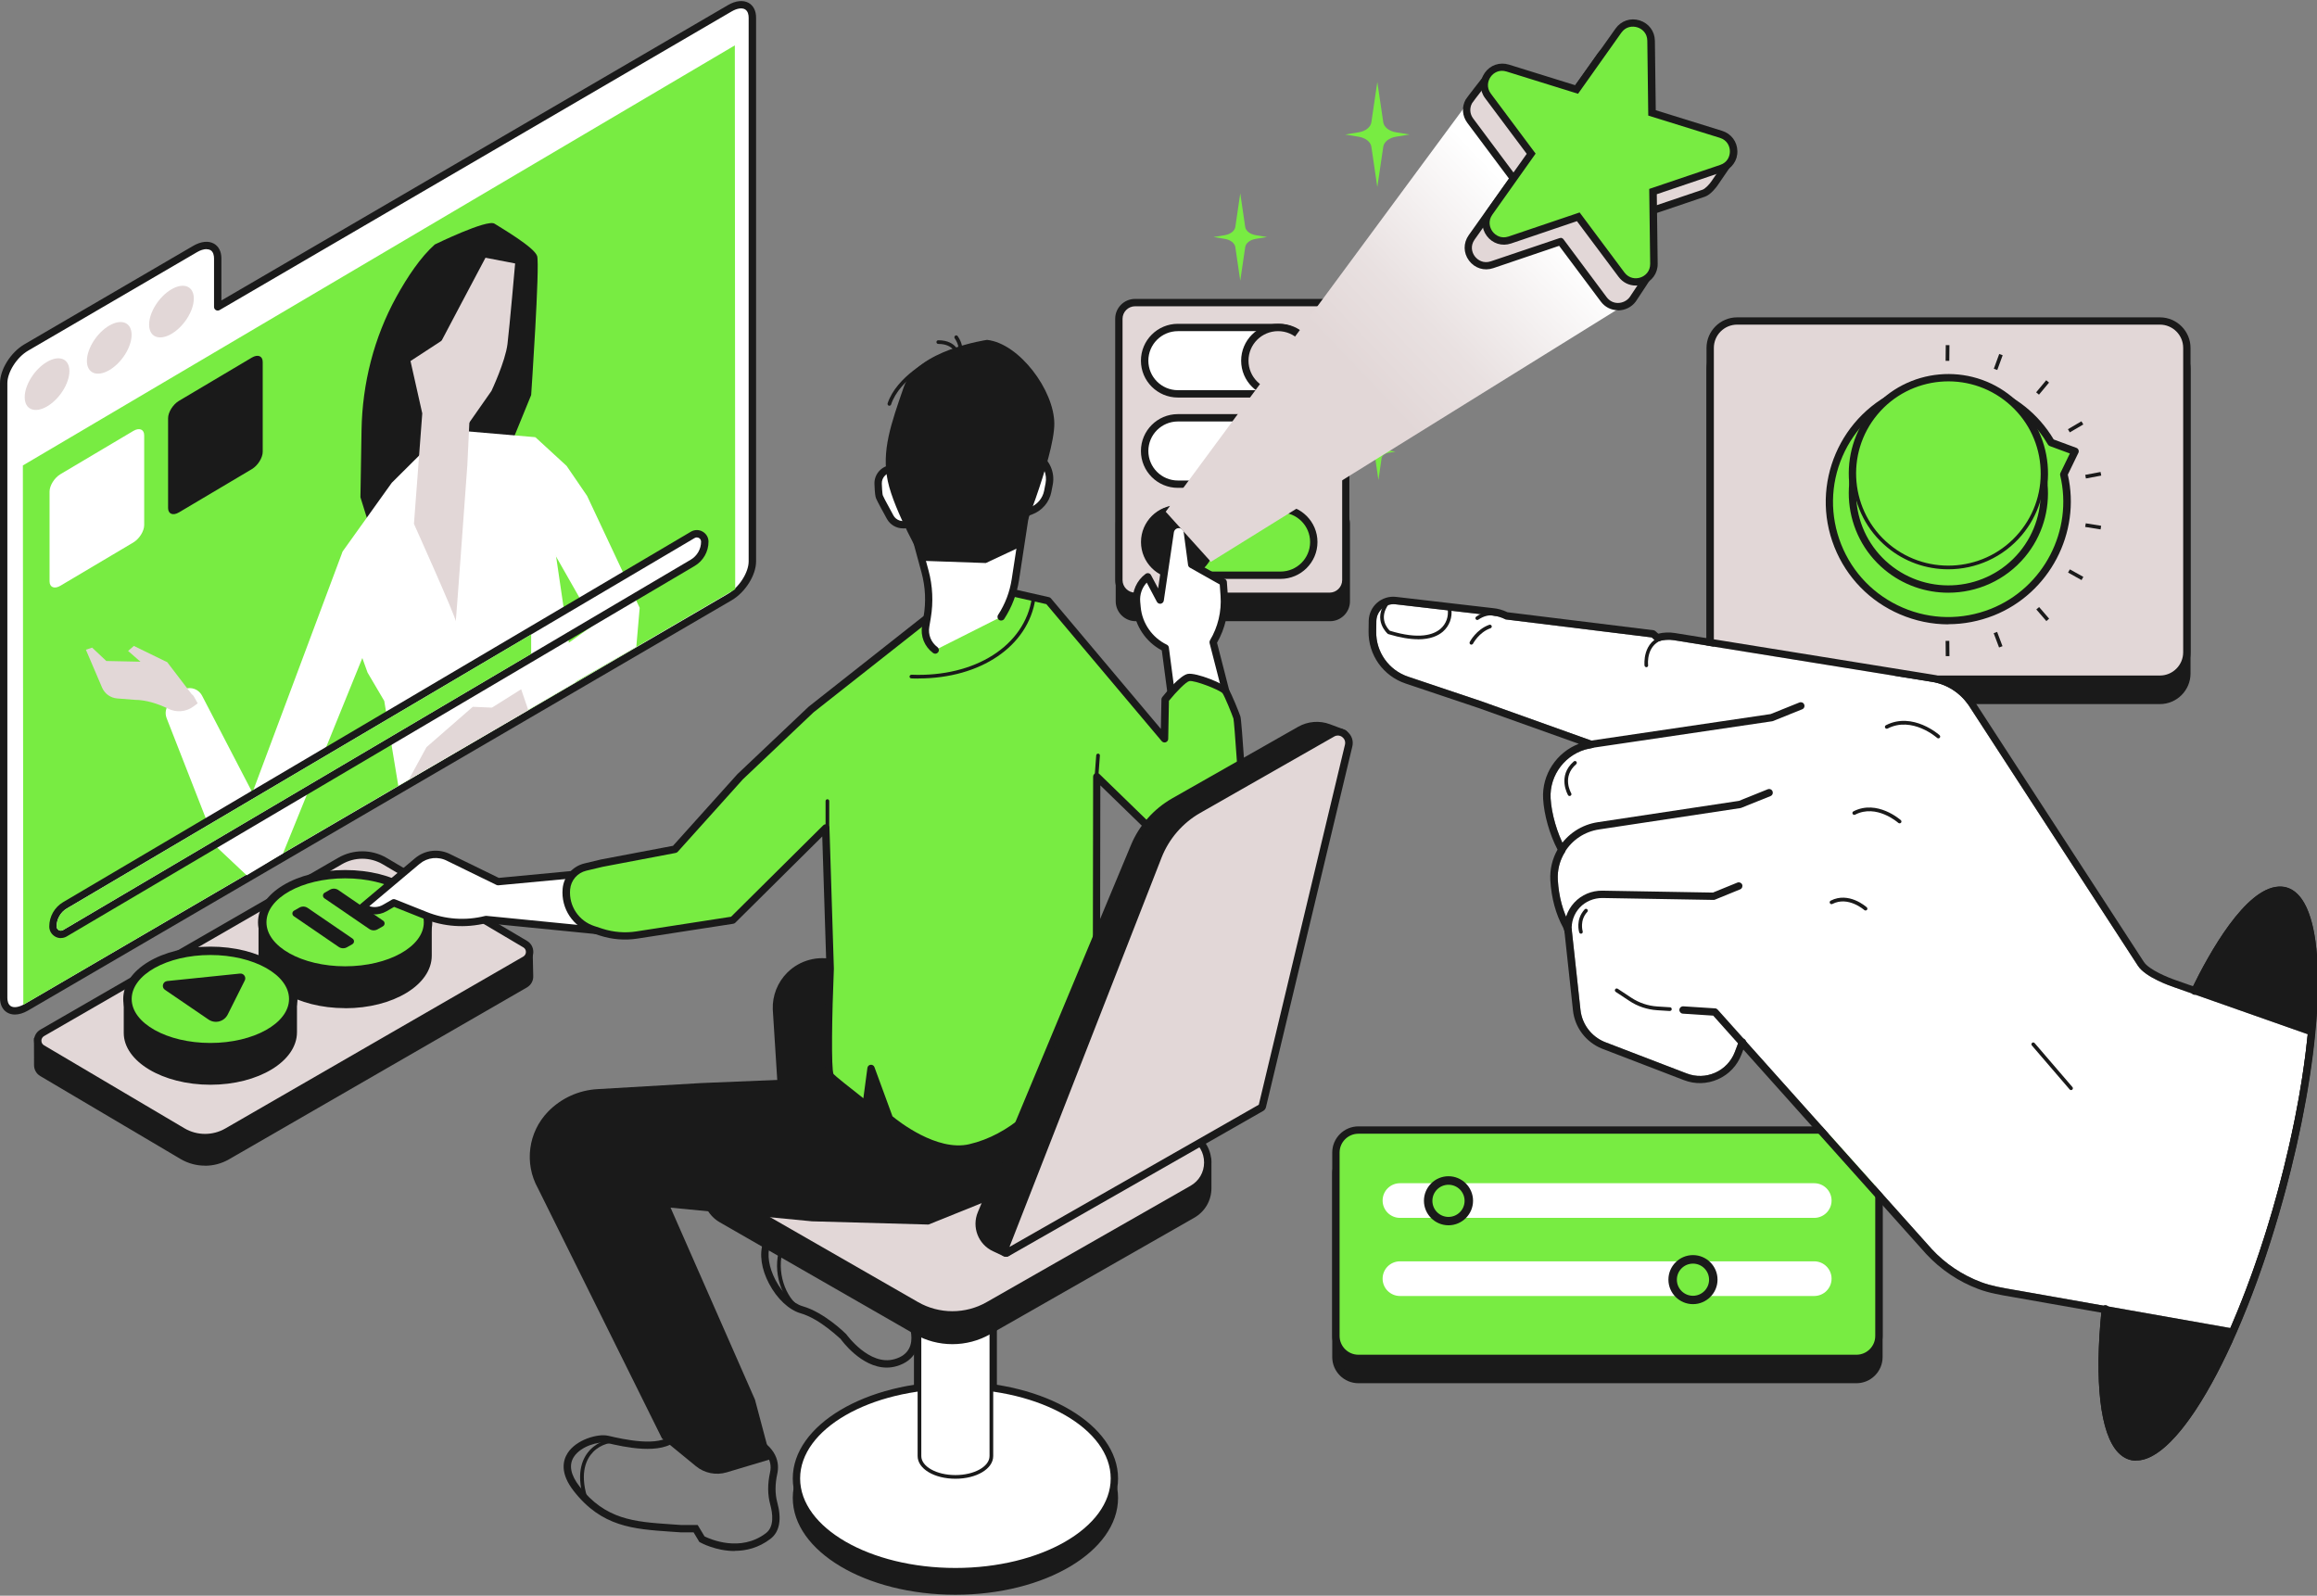 <svg width="424" height="292" viewBox="0 0 424 292" fill="none" xmlns="http://www.w3.org/2000/svg">
<rect x="0" y="0" width="424" height="292" fill="#808080" stroke="none"/>
<g clip-path="url(#clip0_4753_240867)">
<path d="M96.084 180.101L41.563 211.556C39.034 213.007 35.912 212.994 33.409 211.516L7.723 196.332C7.172 196.01 6.903 195.459 6.903 194.895C6.903 194.33 6.889 190.353 6.889 190.353L62.257 162.016C64.787 160.565 67.909 160.578 70.411 162.056L96.824 174.203C96.824 174.203 96.904 178.22 96.904 178.529C96.958 179.134 96.676 179.765 96.084 180.101Z" fill="#1A1A1A"/>
<path d="M37.513 213.303C35.966 213.303 34.432 212.9 33.059 212.094L7.373 196.911C6.647 196.481 6.23 195.728 6.23 194.895C6.23 194.344 6.216 190.367 6.216 190.367V189.951L6.58 189.763L61.948 161.425C64.652 159.867 68.043 159.88 70.747 161.492L97.483 173.773V174.19C97.483 174.19 97.577 178.221 97.577 178.53C97.644 179.39 97.214 180.236 96.42 180.693L41.9 212.148C40.541 212.927 39.033 213.317 37.526 213.317L37.513 213.303ZM7.562 190.77C7.562 191.805 7.575 194.452 7.575 194.909C7.575 195.258 7.75 195.581 8.06 195.755L33.746 210.938C36.047 212.295 38.912 212.309 41.227 210.979L95.747 179.524C96.151 179.296 96.258 178.893 96.231 178.584C96.231 178.301 96.178 175.668 96.151 174.633L70.129 162.661C67.774 161.264 64.908 161.251 62.594 162.594L7.562 190.77Z" fill="#1A1A1A"/>
<path d="M96.084 175.627L41.563 207.081C39.034 208.532 35.912 208.519 33.409 207.041L7.723 191.858C6.634 191.213 6.634 189.627 7.737 188.996L62.257 157.541C64.787 156.09 67.909 156.104 70.411 157.582L96.097 172.765C97.187 173.41 97.187 174.995 96.084 175.627Z" fill="#E2D7D7"/>
<path d="M37.513 208.828C35.966 208.828 34.432 208.425 33.06 207.606L7.374 192.422C6.647 191.992 6.23 191.24 6.23 190.407C6.23 189.574 6.674 188.821 7.401 188.405L61.921 156.95C64.652 155.378 68.043 155.392 70.761 156.991L96.447 172.174C97.174 172.604 97.591 173.356 97.591 174.189C97.591 175.022 97.147 175.775 96.42 176.191L41.9 207.646C40.541 208.425 39.034 208.815 37.527 208.815L37.513 208.828ZM66.294 157.138C65.016 157.138 63.737 157.474 62.594 158.133L8.073 189.587C7.764 189.762 7.575 190.084 7.575 190.434C7.575 190.783 7.75 191.106 8.06 191.28L33.746 206.463C36.047 207.821 38.913 207.834 41.227 206.504L95.747 175.049C96.057 174.874 96.232 174.552 96.245 174.203C96.245 173.853 96.07 173.531 95.761 173.356L70.075 158.173C68.918 157.488 67.613 157.138 66.307 157.138H66.294Z" fill="#1A1A1A"/>
<path d="M78.323 170.75C78.323 170.616 78.336 170.468 78.336 170.334C78.336 165.47 71.541 161.52 63.159 161.52C54.776 161.52 47.981 165.47 47.981 170.334C47.981 170.468 47.981 170.616 47.995 170.75H47.981V174.996C47.981 179.86 54.776 183.811 63.159 183.811C71.541 183.811 78.336 179.86 78.336 174.996C78.336 174.956 78.336 174.916 78.336 174.862V170.75H78.323Z" fill="#1A1A1A"/>
<path d="M63.159 184.482C54.426 184.482 47.309 180.223 47.309 174.996V170.078C47.537 164.959 54.561 160.848 63.159 160.848C71.757 160.848 79.009 165.107 79.009 170.334C79.009 170.428 79.009 170.522 79.009 170.629V170.764V174.875C79.009 180.236 71.905 184.496 63.172 184.496L63.159 184.482ZM48.654 171.422V174.996C48.654 179.484 55.153 183.139 63.159 183.139C71.165 183.139 77.663 179.484 77.663 174.996V171.422H77.583L77.637 170.697C77.637 170.576 77.65 170.455 77.65 170.334C77.65 165.846 71.151 162.191 63.145 162.191C55.139 162.191 48.641 165.846 48.641 170.334C48.641 170.455 48.641 170.576 48.654 170.697L48.708 171.422H48.627H48.654Z" fill="#1A1A1A"/>
<path d="M63.159 177.588C71.541 177.588 78.336 173.641 78.336 168.773C78.336 163.905 71.541 159.959 63.159 159.959C54.777 159.959 47.981 163.905 47.981 168.773C47.981 173.641 54.777 177.588 63.159 177.588Z" fill="#78EC42"/>
<path d="M63.159 178.367C54.224 178.367 47.214 174.162 47.214 168.787C47.214 163.413 54.211 159.207 63.159 159.207C72.106 159.207 79.103 163.413 79.103 168.787C79.103 174.162 72.106 178.367 63.159 178.367ZM63.159 160.725C55.22 160.725 48.762 164.34 48.762 168.774C48.762 173.208 55.22 176.822 63.159 176.822C71.097 176.822 77.556 173.208 77.556 168.774C77.556 164.34 71.097 160.725 63.159 160.725Z" fill="#1A1A1A"/>
<path d="M53.672 184.764C53.672 184.63 53.686 184.482 53.686 184.347C53.686 179.484 46.891 175.533 38.508 175.533C30.126 175.533 23.331 179.484 23.331 184.347C23.331 184.482 23.331 184.63 23.345 184.764H23.331V189.01C23.331 193.874 30.126 197.824 38.508 197.824C46.891 197.824 53.686 193.874 53.686 189.01C53.686 188.97 53.686 188.929 53.686 188.876V184.764H53.672Z" fill="#1A1A1A"/>
<path d="M38.495 198.496C29.763 198.496 22.645 194.237 22.645 189.01V184.092C22.874 178.973 29.897 174.861 38.495 174.861C47.093 174.861 54.346 179.121 54.346 184.347C54.346 184.441 54.346 184.536 54.346 184.63V184.764V188.876C54.346 194.237 47.241 198.496 38.509 198.496H38.495ZM24.004 185.436V189.01C24.004 193.498 30.503 197.152 38.509 197.152C46.514 197.152 53.013 193.498 53.013 189.01V185.436H52.933L52.986 184.71C52.986 184.589 53 184.468 53 184.347C53 179.86 46.501 176.205 38.495 176.205C30.489 176.205 23.991 179.86 23.991 184.347C23.991 184.468 23.991 184.589 24.004 184.71L24.058 185.436H23.977H24.004Z" fill="#1A1A1A"/>
<path d="M38.495 191.603C46.878 191.603 53.673 187.657 53.673 182.789C53.673 177.921 46.878 173.975 38.495 173.975C30.113 173.975 23.318 177.921 23.318 182.789C23.318 187.657 30.113 191.603 38.495 191.603Z" fill="#78EC42"/>
<path d="M38.495 192.383C29.561 192.383 22.551 188.177 22.551 182.803C22.551 177.428 29.547 173.223 38.495 173.223C47.443 173.223 54.44 177.428 54.44 182.803C54.44 188.177 47.443 192.383 38.495 192.383ZM38.495 174.754C30.557 174.754 24.098 178.369 24.098 182.803C24.098 187.237 30.557 190.851 38.495 190.851C46.434 190.851 52.892 187.237 52.892 182.803C52.892 178.369 46.434 174.754 38.495 174.754Z" fill="#1A1A1A"/>
<path d="M38.159 186.564L30.18 181.122C29.507 180.665 29.776 179.617 30.584 179.523L43.918 178.153C44.604 178.086 45.102 178.798 44.792 179.416L41.671 185.65C41.012 186.954 39.357 187.384 38.159 186.564Z" fill="#1A1A1A"/>
<path d="M56.324 166.154L64.518 171.757C64.881 172.013 64.868 172.55 64.478 172.778L63.509 173.329C63.024 173.611 62.419 173.585 61.961 173.262L53.767 167.659C53.404 167.404 53.417 166.866 53.807 166.638L54.776 166.087C55.261 165.805 55.866 165.832 56.324 166.154Z" fill="#1A1A1A"/>
<path d="M61.921 162.875L70.115 168.478C70.478 168.733 70.465 169.271 70.075 169.499L69.106 170.05C68.621 170.332 68.016 170.305 67.558 169.983L59.364 164.38C59.001 164.125 59.014 163.587 59.405 163.359L60.373 162.808C60.858 162.526 61.463 162.553 61.921 162.875Z" fill="#1A1A1A"/>
<path d="M39.841 47.296V56.164L133.556 1.518C135.844 0.188 137.687 0.954 137.687 3.238V102.721C137.687 105.005 135.83 107.934 133.556 109.265L4.804 184.334C2.516 185.664 0.673 184.898 0.673 182.614V78.993V70.124C0.673 67.84 2.53 64.911 4.804 63.581L35.697 45.563C37.984 44.233 39.828 44.998 39.828 47.283L39.841 47.296Z" fill="white"/>
<path d="M2.718 185.651C2.207 185.651 1.749 185.53 1.346 185.301C0.484 184.804 0 183.85 0 182.614V70.124C0 67.598 1.964 64.468 4.467 63.003L35.36 44.985C36.773 44.165 38.159 44.017 39.168 44.595C40.029 45.092 40.514 46.046 40.514 47.282V54.981L133.206 0.94C134.619 0.107 136.005 -0.027 137.014 0.537C137.875 1.034 138.36 1.988 138.36 3.238V102.721C138.36 105.247 136.395 108.378 133.893 109.842L5.14 184.912C4.292 185.409 3.458 185.651 2.718 185.651ZM37.782 45.589C37.284 45.589 36.665 45.778 36.033 46.154L5.14 64.172C3.081 65.368 1.346 68.095 1.346 70.124V182.6C1.346 183.124 1.467 183.81 2.005 184.132C2.57 184.455 3.485 184.307 4.467 183.743L133.206 108.673C135.265 107.478 137.001 104.75 137.001 102.721V3.238C137.001 2.714 136.88 2.029 136.328 1.706C135.763 1.384 134.848 1.531 133.879 2.096L40.177 56.742C39.975 56.863 39.706 56.863 39.504 56.742C39.289 56.621 39.168 56.406 39.168 56.164V47.296C39.168 46.772 39.047 46.087 38.509 45.764C38.307 45.657 38.065 45.603 37.796 45.603L37.782 45.589Z" fill="#1A1A1A"/>
<path d="M4.521 72.677C4.521 74.935 6.351 75.687 8.611 74.37C10.872 73.053 12.702 70.165 12.702 67.907C12.702 65.65 10.872 64.898 8.611 66.214C6.351 67.531 4.521 70.42 4.521 72.677Z" fill="#E2D7D7"/>
<path d="M15.904 66.04C15.904 68.298 17.734 69.05 19.994 67.734C22.255 66.417 24.085 63.528 24.085 61.271C24.085 59.013 22.255 58.261 19.994 59.578C17.734 60.894 15.904 63.783 15.904 66.04Z" fill="#E2D7D7"/>
<path d="M27.287 59.402C27.287 61.659 29.117 62.412 31.378 61.095C33.638 59.778 35.468 56.889 35.468 54.632C35.468 52.375 33.638 51.622 31.378 52.939C29.117 54.256 27.287 57.145 27.287 59.402Z" fill="#E2D7D7"/>
<path d="M134.538 107.826L4.265 183.863L4.185 85.172L134.471 8.303L134.538 107.826Z" fill="#78EC42"/>
<path d="M24.394 99.268L11.06 107.182C9.957 107.84 9.069 107.477 9.069 106.376V89.956C9.069 88.855 9.957 87.43 11.06 86.772L24.394 78.858C25.498 78.199 26.386 78.562 26.386 79.664V96.083C26.386 97.185 25.498 98.609 24.394 99.268Z" fill="white"/>
<path d="M46.084 85.846L32.75 93.76C31.647 94.418 30.759 94.055 30.759 92.954V76.534C30.759 75.433 31.647 74.008 32.75 73.35L46.084 65.436C47.188 64.778 48.076 65.14 48.076 66.242V82.661C48.076 83.763 47.188 85.188 46.084 85.846Z" fill="#1A1A1A"/>
<path d="M79.588 44.729C79.588 44.729 89.127 40.066 90.486 40.926C91.845 41.786 97.752 45.239 98.29 46.838C98.829 48.437 97.201 72.287 97.201 72.287L86.665 98.058L70.68 106.16L65.957 90.99L66.159 78.696C66.307 70.177 68.42 61.793 72.524 54.336C74.569 50.627 76.991 47.026 79.574 44.729H79.588Z" fill="#1A1A1A"/>
<path d="M62.701 100.908L71.689 88.345L81.498 78.59L97.967 80.001L101.116 97.428L103.995 116.978L105.368 124.811L72.887 143.797L70.317 128.264L67.263 123.078L62.984 111.187L62.701 100.908Z" fill="white"/>
<path d="M85.037 59.576L86.126 72.368L85.521 85.119C85.521 85.119 83.395 114.491 83.395 113.671C83.395 112.852 75.752 95.868 75.752 95.868L77.273 75.646L75.12 66.066L85.037 59.59V59.576Z" fill="#E2D7D7"/>
<path d="M62.701 100.906L46.192 145.045L36.975 127.295C36.746 126.865 36.41 126.516 35.992 126.261C34.943 125.656 33.624 125.858 32.804 126.758L30.974 128.773C30.328 129.485 30.14 130.507 30.489 131.407L39.76 155.109L45.142 160.174L51.789 156.17L67.02 118.656" fill="white"/>
<path d="M94.267 48.21C94.267 48.21 93.258 59.712 92.868 62.937C92.477 66.161 89.934 71.536 89.934 71.536L85.44 77.958C85.44 77.958 77.488 74.304 77.677 73.39C77.852 72.49 78.282 67.303 79.116 65.61C79.951 63.917 88.844 47.162 88.844 47.162L94.267 48.21Z" fill="#E2D7D7"/>
<path d="M96.137 91.972L108.812 114.236L94.294 124.609L94.751 130.857L116.441 118.361L117.06 111.226L107.44 90.749L103.686 85.254L97.967 80L96.137 91.972Z" fill="white"/>
<path d="M74.797 142.681L78.04 136.728L86.517 129.338L90.029 129.486L95.37 126.127L96.675 129.943L74.797 142.681Z" fill="#E2D7D7"/>
<path d="M35.038 126.975L30.611 121.184L19.456 120.955L16.86 118.51L15.716 118.886L18.676 125.819C19.16 126.948 20.223 127.714 21.448 127.808L24.677 128.063C26.709 128.076 28.861 128.748 30.786 129.689C32.266 130.414 34.015 130.28 35.347 129.313L36.181 128.708L35.414 127.337" fill="#E2D7D7"/>
<path d="M30.611 121.182L24.502 118.199L23.439 119.113L28.162 123.238L30.611 121.182Z" fill="#E2D7D7"/>
<path d="M126.761 102.991L11.867 170.777C10.899 171.355 9.674 170.656 9.674 169.528C9.674 167.942 10.522 166.464 11.894 165.658L126.775 97.871C127.744 97.294 128.968 97.992 128.968 99.121C128.968 100.706 128.12 102.184 126.748 102.991H126.761Z" fill="white"/>
<path d="M11.141 171.664C10.778 171.664 10.415 171.57 10.092 171.382C9.419 170.992 9.015 170.307 9.015 169.541C9.015 167.713 9.984 166.007 11.558 165.08L126.439 97.293C127.098 96.903 127.905 96.89 128.578 97.28C129.251 97.669 129.654 98.355 129.654 99.121C129.654 100.948 128.686 102.641 127.111 103.568L12.217 171.355C11.881 171.556 11.504 171.65 11.141 171.65V171.664ZM127.515 98.341C127.394 98.341 127.259 98.368 127.125 98.449L12.244 166.235C11.087 166.921 10.361 168.184 10.361 169.527C10.361 169.93 10.63 170.132 10.751 170.199C10.872 170.266 11.181 170.401 11.531 170.199L126.412 102.412C127.569 101.727 128.295 100.464 128.295 99.121C128.295 98.717 128.026 98.516 127.905 98.449C127.838 98.408 127.69 98.341 127.515 98.341Z" fill="#1A1A1A"/>
<path d="M97.2 119.651V116.104L12.244 166.235C11.087 166.92 10.36 168.183 10.36 169.527C10.36 169.93 10.63 170.131 10.751 170.198C10.872 170.266 11.181 170.4 11.531 170.198L97.2 119.651Z" fill="#78EC42"/>
<path d="M339.717 210.656H248.585C246.311 210.656 244.467 212.497 244.467 214.768V248.332C244.467 250.603 246.311 252.443 248.585 252.443H339.717C341.99 252.443 343.834 250.603 343.834 248.332V214.768C343.834 212.497 341.99 210.656 339.717 210.656Z" fill="#1A1A1A"/>
<path d="M339.716 253.115H248.584C245.947 253.115 243.794 250.965 243.794 248.332V214.768C243.794 212.134 245.947 209.984 248.584 209.984H339.716C342.354 209.984 344.507 212.134 344.507 214.768V248.332C344.507 250.965 342.354 253.115 339.716 253.115ZM248.584 211.328C246.687 211.328 245.14 212.873 245.14 214.768V248.332C245.14 250.226 246.687 251.772 248.584 251.772H339.716C341.614 251.772 343.161 250.226 343.161 248.332V214.768C343.161 212.873 341.614 211.328 339.716 211.328H248.584Z" fill="#1A1A1A"/>
<path d="M339.717 206.787H248.585C246.311 206.787 244.467 208.628 244.467 210.899V244.463C244.467 246.734 246.311 248.574 248.585 248.574H339.717C341.99 248.574 343.834 246.734 343.834 244.463V210.899C343.834 208.628 341.99 206.787 339.717 206.787Z" fill="#78EC42"/>
<path d="M339.716 249.246H248.584C245.947 249.246 243.794 247.096 243.794 244.463V210.899C243.794 208.265 245.947 206.115 248.584 206.115H339.716C342.354 206.115 344.507 208.265 344.507 210.899V244.463C344.507 247.096 342.354 249.246 339.716 249.246ZM248.584 207.459C246.687 207.459 245.14 209.004 245.14 210.899V244.463C245.14 246.357 246.687 247.902 248.584 247.902H339.716C341.614 247.902 343.161 246.357 343.161 244.463V210.899C343.161 209.004 341.614 207.459 339.716 207.459H248.584Z" fill="#1A1A1A"/>
<path d="M331.993 216.516H256.187C254.433 216.516 253.011 217.935 253.011 219.687C253.011 221.438 254.433 222.858 256.187 222.858H331.993C333.747 222.858 335.169 221.438 335.169 219.687C335.169 217.935 333.747 216.516 331.993 216.516Z" fill="white"/>
<path d="M331.993 230.811H256.187C254.433 230.811 253.011 232.23 253.011 233.982C253.011 235.733 254.433 237.153 256.187 237.153H331.993C333.747 237.153 335.169 235.733 335.169 233.982C335.169 232.23 333.747 230.811 331.993 230.811Z" fill="white"/>
<path d="M265.067 223.448C267.118 223.448 268.781 221.788 268.781 219.74C268.781 217.692 267.118 216.031 265.067 216.031C263.016 216.031 261.354 217.692 261.354 219.74C261.354 221.788 263.016 223.448 265.067 223.448Z" fill="#78EC42"/>
<path d="M265.067 224.214C262.592 224.214 260.573 222.198 260.573 219.726C260.573 217.254 262.592 215.238 265.067 215.238C267.543 215.238 269.561 217.254 269.561 219.726C269.561 222.198 267.543 224.214 265.067 224.214ZM265.067 216.797C263.439 216.797 262.121 218.114 262.121 219.739C262.121 221.365 263.439 222.682 265.067 222.682C266.695 222.682 268.014 221.365 268.014 219.739C268.014 218.114 266.695 216.797 265.067 216.797Z" fill="#1A1A1A"/>
<path d="M309.805 237.88C311.856 237.88 313.519 236.219 313.519 234.171C313.519 232.123 311.856 230.463 309.805 230.463C307.754 230.463 306.092 232.123 306.092 234.171C306.092 236.219 307.754 237.88 309.805 237.88Z" fill="#78EC42"/>
<path d="M309.806 238.645C307.33 238.645 305.312 236.63 305.312 234.158C305.312 231.685 307.33 229.67 309.806 229.67C312.281 229.67 314.3 231.685 314.3 234.158C314.3 236.63 312.281 238.645 309.806 238.645ZM309.806 231.229C308.177 231.229 306.859 232.545 306.859 234.171C306.859 235.797 308.177 237.114 309.806 237.114C311.434 237.114 312.752 235.797 312.752 234.171C312.752 232.545 311.434 231.229 309.806 231.229Z" fill="#1A1A1A"/>
<path d="M207.802 112.986H243.377C245.02 112.986 246.351 111.657 246.351 110.017V95.841C246.351 94.201 245.02 92.872 243.377 92.872H207.802C206.16 92.872 204.828 94.201 204.828 95.841V110.017C204.828 111.657 206.16 112.986 207.802 112.986Z" fill="#1A1A1A"/>
<path d="M243.391 113.671H207.815C205.81 113.671 204.169 112.032 204.169 110.03V95.854C204.169 93.839 205.81 92.213 207.815 92.213H243.391C245.396 92.213 247.037 93.852 247.037 95.854V110.03C247.037 112.045 245.396 113.671 243.391 113.671ZM207.815 93.556C206.551 93.556 205.514 94.591 205.514 95.854V110.03C205.514 111.293 206.551 112.327 207.815 112.327H243.391C244.656 112.327 245.692 111.293 245.692 110.03V95.854C245.692 94.591 244.656 93.556 243.391 93.556H207.815Z" fill="#1A1A1A"/>
<path d="M243.297 55.371H207.721C206.079 55.371 204.748 56.701 204.748 58.34V106.147C204.748 107.787 206.079 109.117 207.721 109.117H243.297C244.939 109.117 246.27 107.787 246.27 106.147V58.34C246.27 56.701 244.939 55.371 243.297 55.371Z" fill="#E2D7D7"/>
<path d="M243.297 109.788H207.721C205.716 109.788 204.075 108.149 204.075 106.147V58.34C204.075 56.325 205.703 54.699 207.708 54.699H243.283C245.288 54.699 246.93 56.339 246.93 58.34V106.147C246.93 108.163 245.301 109.788 243.297 109.788ZM207.721 56.043C206.456 56.043 205.42 57.078 205.42 58.34V106.147C205.42 107.41 206.456 108.445 207.735 108.445H243.31C244.575 108.445 245.611 107.41 245.611 106.147V58.34C245.611 57.078 244.575 56.043 243.297 56.043H207.721Z" fill="#1A1A1A"/>
<path d="M215.538 88.613H234.134C237.492 88.613 240.215 85.894 240.215 82.54C240.215 79.186 237.492 76.467 234.134 76.467H215.538C212.18 76.467 209.457 79.186 209.457 82.54C209.457 85.894 212.18 88.613 215.538 88.613Z" fill="white"/>
<path d="M234.134 89.271H215.539C211.812 89.271 208.784 86.248 208.784 82.526C208.784 78.804 211.812 75.781 215.539 75.781H234.134C237.861 75.781 240.888 78.804 240.888 82.526C240.888 86.248 237.861 89.271 234.134 89.271ZM215.552 77.125C212.565 77.125 210.143 79.543 210.143 82.526C210.143 85.509 212.565 87.928 215.552 87.928H234.147C237.134 87.928 239.556 85.509 239.556 82.526C239.556 79.543 237.134 77.125 234.147 77.125H215.552Z" fill="#1A1A1A"/>
<path d="M233.878 88.6C237.237 88.6 239.96 85.88 239.96 82.526C239.96 79.172 237.237 76.453 233.878 76.453C230.519 76.453 227.796 79.172 227.796 82.526C227.796 85.88 230.519 88.6 233.878 88.6Z" fill="#E2D7D7"/>
<path d="M233.878 89.271C230.151 89.271 227.124 86.248 227.124 82.526C227.124 78.804 230.151 75.781 233.878 75.781C237.605 75.781 240.633 78.804 240.633 82.526C240.633 86.248 237.605 89.271 233.878 89.271ZM233.878 77.125C230.891 77.125 228.469 79.543 228.469 82.526C228.469 85.509 230.891 87.928 233.878 87.928C236.865 87.928 239.287 85.509 239.287 82.526C239.287 79.543 236.865 77.125 233.878 77.125Z" fill="#1A1A1A"/>
<path d="M215.538 72.072H234.134C237.492 72.072 240.215 69.353 240.215 65.999C240.215 62.645 237.492 59.926 234.134 59.926H215.538C212.18 59.926 209.457 62.645 209.457 65.999C209.457 69.353 212.18 72.072 215.538 72.072Z" fill="white"/>
<path d="M234.134 72.744H215.539C211.812 72.744 208.784 69.721 208.784 65.999C208.784 62.277 211.812 59.254 215.539 59.254H234.134C237.861 59.254 240.888 62.277 240.888 65.999C240.888 69.721 237.861 72.744 234.134 72.744ZM215.552 60.597C212.565 60.597 210.143 63.016 210.143 65.999C210.143 68.982 212.565 71.4 215.552 71.4H234.147C237.134 71.4 239.556 68.982 239.556 65.999C239.556 63.016 237.134 60.597 234.147 60.597H215.552Z" fill="#1A1A1A"/>
<path d="M233.878 72.072C237.237 72.072 239.96 69.353 239.96 65.999C239.96 62.645 237.237 59.926 233.878 59.926C230.519 59.926 227.796 62.645 227.796 65.999C227.796 69.353 230.519 72.072 233.878 72.072Z" fill="#E2D7D7"/>
<path d="M233.878 72.744C230.151 72.744 227.124 69.721 227.124 65.999C227.124 62.277 230.151 59.254 233.878 59.254C237.605 59.254 240.633 62.277 240.633 65.999C240.633 69.721 237.605 72.744 233.878 72.744ZM233.878 60.597C230.891 60.597 228.469 63.016 228.469 65.999C228.469 68.982 230.891 71.4 233.878 71.4C236.865 71.4 239.287 68.982 239.287 65.999C239.287 63.016 236.865 60.597 233.878 60.597Z" fill="#1A1A1A"/>
<path d="M215.74 105.246H234.335C237.694 105.246 240.417 102.527 240.417 99.173C240.417 95.819 237.694 93.1 234.335 93.1H215.74C212.381 93.1 209.658 95.819 209.658 99.173C209.658 102.527 212.381 105.246 215.74 105.246Z" fill="#78EC42"/>
<path d="M234.335 105.932H215.74C212.013 105.932 208.986 102.908 208.986 99.186C208.986 95.465 212.013 92.441 215.74 92.441H234.335C238.063 92.441 241.09 95.465 241.09 99.186C241.09 102.908 238.063 105.932 234.335 105.932ZM215.74 93.785C212.753 93.785 210.331 96.204 210.331 99.186C210.331 102.169 212.753 104.588 215.74 104.588H234.335C237.322 104.588 239.744 102.169 239.744 99.186C239.744 96.204 237.322 93.785 234.335 93.785H215.74Z" fill="#1A1A1A"/>
<path d="M215.552 105.26C218.911 105.26 221.634 102.541 221.634 99.186C221.634 95.832 218.911 93.113 215.552 93.113C212.193 93.113 209.47 95.832 209.47 99.186C209.47 102.541 212.193 105.26 215.552 105.26Z" fill="#1A1A1A"/>
<path d="M215.552 105.932C211.825 105.932 208.797 102.908 208.797 99.186C208.797 95.465 211.825 92.441 215.552 92.441C219.279 92.441 222.306 95.465 222.306 99.186C222.306 102.908 219.279 105.932 215.552 105.932ZM215.552 93.785C212.565 93.785 210.143 96.204 210.143 99.186C210.143 102.169 212.565 104.588 215.552 104.588C218.539 104.588 220.961 102.169 220.961 99.186C220.961 96.204 218.539 93.785 215.552 93.785Z" fill="#1A1A1A"/>
<path d="M395.26 62.6H317.893C315.165 62.6 312.955 64.807 312.955 67.531V123.238C312.955 125.962 315.165 128.169 317.893 128.169H395.26C397.987 128.169 400.198 125.962 400.198 123.238V67.531C400.198 64.807 397.987 62.6 395.26 62.6Z" fill="#1A1A1A"/>
<path d="M395.246 128.841H317.893C314.798 128.841 312.282 126.329 312.282 123.238V67.544C312.282 64.454 314.798 61.941 317.893 61.941H395.246C398.341 61.941 400.857 64.454 400.857 67.544V123.238C400.857 126.329 398.341 128.841 395.246 128.841ZM317.893 63.272C315.538 63.272 313.627 65.18 313.627 67.531V123.225C313.627 125.576 315.538 127.484 317.893 127.484H395.246C397.601 127.484 399.512 125.576 399.512 123.225V67.531C399.512 65.18 397.601 63.272 395.246 63.272H317.893Z" fill="#1A1A1A"/>
<path d="M395.26 58.73H317.893C315.165 58.73 312.955 60.938 312.955 63.662V119.369C312.955 122.092 315.165 124.3 317.893 124.3H395.26C397.987 124.3 400.198 122.092 400.198 119.369V63.662C400.198 60.938 397.987 58.73 395.26 58.73Z" fill="#E2D7D7"/>
<path d="M395.246 124.972H317.893C314.798 124.972 312.282 122.46 312.282 119.369V63.675C312.282 60.585 314.798 58.072 317.893 58.072H395.246C398.341 58.072 400.857 60.585 400.857 63.675V119.369C400.857 122.46 398.341 124.972 395.246 124.972ZM317.893 59.403C315.538 59.403 313.627 61.31 313.627 63.662V119.356C313.627 121.707 315.538 123.615 317.893 123.615H395.246C397.601 123.615 399.512 121.707 399.512 119.356V63.662C399.512 61.31 397.601 59.403 395.246 59.403H317.893Z" fill="#1A1A1A"/>
<path d="M356.711 66.026H356.038L356.065 63.15L356.738 63.164L356.711 66.026Z" fill="#1A1A1A"/>
<path d="M365.847 64.776L364.858 67.477L365.49 67.707L366.479 65.007L365.847 64.776Z" fill="#1A1A1A"/>
<path d="M374.449 69.58L372.605 71.789L373.122 72.219L374.966 70.01L374.449 69.58Z" fill="#1A1A1A"/>
<path d="M380.894 77.092L378.423 78.541L378.763 79.12L381.235 77.671L380.894 77.092Z" fill="#1A1A1A"/>
<path d="M384.392 86.367L381.588 86.894L381.713 87.555L384.516 87.027L384.392 86.367Z" fill="#1A1A1A"/>
<path d="M381.685 95.759L381.577 96.422L384.393 96.877L384.5 96.214L381.685 95.759Z" fill="#1A1A1A"/>
<path d="M378.774 104.187L378.446 104.773L380.913 106.148L381.241 105.562L378.774 104.187Z" fill="#1A1A1A"/>
<path d="M373.147 111.083L372.637 111.521L374.474 113.648L374.983 113.21L373.147 111.083Z" fill="#1A1A1A"/>
<path d="M365.463 115.629L364.833 115.865L365.819 118.481L366.448 118.245L365.463 115.629Z" fill="#1A1A1A"/>
<path d="M356.065 120.068L356.038 117.273H356.711L356.738 120.068H356.065Z" fill="#1A1A1A"/>
<path d="M377.687 86.813L379.733 82.608L375.373 80.995C370.058 71.791 358.675 67.626 348.503 71.67C337.335 76.104 331.886 88.748 336.34 99.9C340.78 111.053 353.441 116.494 364.609 112.047C374.781 108.002 380.177 97.159 377.701 86.827L377.687 86.813Z" fill="#78EC42"/>
<path d="M356.536 114.25C353.522 114.25 350.521 113.632 347.669 112.409C342.166 110.044 337.914 105.677 335.694 100.115C331.119 88.64 336.743 75.593 348.234 71.011C358.433 66.967 370.233 71.011 375.817 80.417L379.961 81.949C380.136 82.016 380.284 82.15 380.352 82.325C380.419 82.499 380.419 82.701 380.338 82.862L378.401 86.853C380.836 97.522 375.037 108.566 364.851 112.624C362.16 113.685 359.361 114.223 356.549 114.223L356.536 114.25ZM356.442 70.81C353.858 70.81 351.248 71.28 348.732 72.288C343.498 74.371 339.394 78.361 337.16 83.521C334.927 88.68 334.86 94.404 336.932 99.631C339.017 104.858 343.013 108.956 348.18 111.186C353.347 113.417 359.079 113.484 364.313 111.415C373.974 107.572 379.423 97.065 377.001 86.974C376.961 86.826 376.988 86.665 377.055 86.531L378.777 82.983L375.104 81.626C374.956 81.572 374.835 81.465 374.754 81.331C370.919 74.68 363.788 70.81 356.428 70.81H356.442Z" fill="#1A1A1A"/>
<path d="M356.522 108.46C352.405 108.46 348.261 107.076 344.87 104.254C337.147 97.832 336.097 86.317 342.529 78.604C348.96 70.892 360.492 69.844 368.215 76.266C375.938 82.689 376.988 94.204 370.556 101.916C366.95 106.229 361.756 108.46 356.536 108.46H356.522ZM346.162 102.696C353.037 108.406 363.277 107.479 369.009 100.613C374.727 93.747 373.799 83.522 366.923 77.798C360.048 72.087 349.808 73.014 344.076 79.881C338.358 86.747 339.286 96.972 346.162 102.696Z" fill="#1A1A1A"/>
<path d="M356.522 104.845C352.405 104.845 348.261 103.461 344.87 100.639C337.147 94.216 336.097 82.701 342.529 74.989C348.96 67.276 360.492 66.228 368.215 72.651C371.955 75.768 374.256 80.148 374.7 84.986C375.144 89.836 373.664 94.552 370.556 98.288C366.95 102.601 361.756 104.831 356.536 104.831L356.522 104.845ZM346.162 99.08C353.037 104.791 363.277 103.864 369.009 96.998C371.78 93.679 373.086 89.473 372.695 85.16C372.305 80.847 370.26 76.951 366.923 74.183C360.048 68.472 349.808 69.399 344.076 76.252C338.358 83.118 339.286 93.343 346.162 99.067V99.08Z" fill="#1A1A1A"/>
<path d="M356.536 107.452C366.048 107.452 373.759 99.752 373.759 90.253C373.759 80.755 366.048 73.055 356.536 73.055C347.024 73.055 339.313 80.755 339.313 90.253C339.313 99.752 347.024 107.452 356.536 107.452Z" fill="#78EC42"/>
<path d="M356.522 107.788C352.553 107.788 348.57 106.458 345.301 103.73C337.86 97.536 336.851 86.465 343.054 79.034C349.257 71.604 360.344 70.596 367.784 76.79C375.225 82.984 376.234 94.056 370.031 101.486C366.56 105.638 361.555 107.788 356.522 107.788ZM345.731 103.22C352.89 109.172 363.559 108.205 369.52 101.056C375.481 93.908 374.512 83.253 367.354 77.301C360.196 71.349 349.526 72.316 343.565 79.464C337.604 86.612 338.573 97.267 345.731 103.22Z" fill="#1A1A1A"/>
<path d="M356.536 103.837C366.048 103.837 373.759 96.137 373.759 86.638C373.759 77.139 366.048 69.439 356.536 69.439C347.024 69.439 339.313 77.139 339.313 86.638C339.313 96.137 347.024 103.837 356.536 103.837Z" fill="#78EC42"/>
<path d="M356.522 104.173C352.553 104.173 348.57 102.843 345.301 100.115C337.86 93.921 336.851 82.849 343.054 75.419C349.257 67.989 360.344 66.981 367.784 73.175C371.39 76.171 373.611 80.39 374.028 85.053C374.458 89.715 373.032 94.27 370.031 97.871C366.56 102.023 361.555 104.173 356.522 104.173ZM345.731 99.605C352.89 105.557 363.559 104.589 369.52 97.441C372.413 93.975 373.772 89.608 373.368 85.12C372.965 80.632 370.825 76.575 367.354 73.686C360.196 67.733 349.526 68.701 343.565 75.849C337.604 82.997 338.573 93.652 345.731 99.605Z" fill="#1A1A1A"/>
<path d="M162.27 250.254C157.587 250.254 153.981 245.228 153.806 244.986C153.806 245.081 150.133 241.345 146.487 240.311C144.388 239.706 142.168 237.637 140.728 234.882C139.329 232.235 138.925 229.494 139.638 227.385L140.916 227.815C140.324 229.575 140.701 231.926 141.925 234.264C143.19 236.656 145.128 238.524 146.863 239.021C150.833 240.149 154.681 243.965 154.842 244.127C154.964 244.274 159.108 250.025 163.696 248.708C164.988 248.346 165.876 247.687 166.36 246.747C167.235 245.054 166.495 242.958 166.481 242.931L167.746 242.474C167.786 242.581 168.688 245.134 167.558 247.351C166.898 248.628 165.728 249.515 164.059 249.998C163.454 250.173 162.848 250.254 162.27 250.254Z" fill="#1A1A1A"/>
<path d="M146.312 239.962C142.948 237.893 141.293 232.599 142.692 228.42L143.325 228.635C142.046 232.478 143.607 237.503 146.661 239.384L146.312 239.962Z" fill="#1A1A1A"/>
<path d="M182.816 208.292L186.422 184.644L152.811 175.641C149.689 174.808 146.352 175.695 144.065 177.979C142.289 179.753 141.32 182.198 141.414 184.711L143.957 224.778L144.199 225.88C144.98 229.468 148.034 232.128 151.707 232.41L155.165 232.679L158.058 230.139L160.682 197.489L182.829 208.292H182.816Z" fill="#1A1A1A"/>
<path d="M174.837 291.824C158.421 291.824 145.074 283.87 145.074 274.102C145.074 264.333 158.421 256.379 174.837 256.379C191.252 256.379 204.599 264.333 204.599 274.102C204.599 283.87 191.252 291.824 174.837 291.824ZM174.837 258.408C159.538 258.408 147.092 265.448 147.092 274.115C147.092 282.781 159.538 289.822 174.837 289.822C190.135 289.822 202.581 282.781 202.581 274.115C202.581 265.448 190.135 258.408 174.837 258.408Z" fill="#1A1A1A"/>
<path d="M174.837 288.264C158.421 288.264 145.074 280.309 145.074 270.541C145.074 260.773 158.421 252.818 174.837 252.818C191.252 252.818 204.599 260.773 204.599 270.541C204.599 280.309 191.252 288.264 174.837 288.264ZM174.837 254.834C159.538 254.834 147.092 261.874 147.092 270.541C147.092 279.207 159.538 286.248 174.837 286.248C190.135 286.248 202.581 279.207 202.581 270.541C202.581 261.874 190.135 254.834 174.837 254.834Z" fill="#1A1A1A"/>
<path d="M174.837 271.267C170.585 271.267 167.248 269.144 167.248 266.444V226.766L182.426 223.434V266.43C182.426 269.144 179.089 271.254 174.837 271.254V271.267ZM169.266 228.392V266.444C169.266 267.774 171.554 269.252 174.837 269.252C178.12 269.252 180.407 267.774 180.407 266.444V225.946L169.266 228.392Z" fill="#1A1A1A"/>
<path d="M174.837 290.83C190.717 290.83 203.59 283.347 203.59 274.115C203.59 264.884 190.717 257.4 174.837 257.4C158.956 257.4 146.083 264.884 146.083 274.115C146.083 283.347 158.956 290.83 174.837 290.83Z" fill="#1A1A1A"/>
<path d="M174.837 291.152C158.798 291.152 145.747 283.507 145.747 274.102C145.747 264.696 158.798 257.051 174.837 257.051C190.875 257.051 203.927 264.696 203.927 274.102C203.927 283.507 190.875 291.152 174.837 291.152ZM174.837 257.736C159.161 257.736 146.419 265.086 146.419 274.115C146.419 283.144 159.175 290.494 174.837 290.494C190.499 290.494 203.254 283.144 203.254 274.115C203.254 265.086 190.499 257.736 174.837 257.736Z" fill="#1A1A1A"/>
<path d="M174.837 287.256C190.717 287.256 203.59 279.772 203.59 270.541C203.59 261.31 190.717 253.826 174.837 253.826C158.956 253.826 146.083 261.31 146.083 270.541C146.083 279.772 158.956 287.256 174.837 287.256Z" fill="white"/>
<path d="M174.837 287.592C158.798 287.592 145.747 279.947 145.747 270.541C145.747 261.136 158.798 253.49 174.837 253.49C190.875 253.49 203.927 261.136 203.927 270.541C203.927 279.947 190.875 287.592 174.837 287.592ZM174.837 254.162C159.161 254.162 146.419 261.512 146.419 270.541C146.419 279.57 159.175 286.92 174.837 286.92C190.499 286.92 203.254 279.57 203.254 270.541C203.254 261.512 190.499 254.162 174.837 254.162Z" fill="#1A1A1A"/>
<path d="M168.257 227.584V266.442C168.257 268.552 171.204 270.258 174.837 270.258C178.47 270.258 181.417 268.552 181.417 266.442V224.695L168.257 227.584Z" fill="white"/>
<path d="M174.837 270.595C170.962 270.595 167.921 268.767 167.921 266.443V227.316L181.753 224.279V266.443C181.753 268.781 178.712 270.595 174.837 270.595ZM168.594 227.853V266.443C168.594 268.364 171.392 269.923 174.837 269.923C178.281 269.923 181.08 268.364 181.08 266.443V225.112L168.594 227.853Z" fill="#1A1A1A"/>
<path d="M174.285 245.968C171.877 245.968 169.468 245.35 167.329 244.114L131.753 223.691C129.789 222.562 128.618 220.546 128.618 218.303C128.618 216.059 128.632 213.6 128.632 213.6C128.632 213.049 129.076 212.606 129.627 212.606L220.665 211.383C220.907 211.383 221.19 211.477 221.392 211.678C221.58 211.867 221.688 212.122 221.688 212.391V217.416C221.688 219.686 220.504 221.715 218.526 222.844L181.201 244.141C179.062 245.363 176.667 245.968 174.285 245.968ZM130.65 214.608C130.65 215.508 130.65 216.905 130.65 218.303C130.65 219.821 131.444 221.178 132.776 221.944L168.351 242.367C172.011 244.463 176.559 244.477 180.219 242.381L217.544 221.084C218.889 220.318 219.683 218.948 219.683 217.402V213.398L130.663 214.594L130.65 214.608Z" fill="#1A1A1A"/>
<path d="M174.285 241.278C171.876 241.278 169.468 240.66 167.329 239.437L131.753 219.014C129.789 217.885 128.604 215.856 128.604 213.586C128.604 211.315 129.789 209.286 131.766 208.157L169.091 186.861C173.37 184.415 178.698 184.429 182.963 186.874L218.539 207.297C220.503 208.426 221.688 210.455 221.674 212.726C221.661 214.996 220.49 217.025 218.512 218.154L181.187 239.451C179.048 240.673 176.666 241.278 174.271 241.278H174.285ZM168.338 237.677C171.997 239.773 176.545 239.787 180.205 237.69L217.53 216.394C218.862 215.628 219.669 214.257 219.669 212.712C219.669 211.18 218.875 209.797 217.543 209.031L181.968 188.607C178.308 186.511 173.76 186.498 170.1 188.594L132.776 209.891C131.444 210.656 130.636 212.027 130.636 213.572C130.636 215.117 131.43 216.488 132.762 217.254L168.338 237.677Z" fill="#1A1A1A"/>
<path d="M129.627 218.302C129.627 220.063 130.515 221.809 132.264 222.817L167.84 243.24C171.822 245.525 176.72 245.538 180.716 243.254L218.041 221.957C219.804 220.949 220.692 219.176 220.692 217.402V212.377L129.654 213.6C129.654 213.6 129.64 215.951 129.64 218.289L129.627 218.302Z" fill="#1A1A1A"/>
<path d="M174.285 245.296C171.997 245.296 169.71 244.705 167.665 243.536L132.089 223.113C130.327 222.105 129.291 220.305 129.291 218.316C129.291 215.965 129.304 213.627 129.304 213.627V213.291H129.64L221.015 212.055V217.416C221.015 219.445 219.965 221.259 218.202 222.266L180.878 243.563C178.846 244.719 176.572 245.296 174.298 245.296H174.285ZM129.977 213.949C129.977 214.675 129.963 216.489 129.963 218.316C129.963 220.143 130.892 221.648 132.426 222.535L168.001 242.958C171.863 245.175 176.666 245.189 180.541 242.972L217.866 221.675C219.413 220.788 220.342 219.189 220.342 217.416V212.727L129.977 213.949Z" fill="#1A1A1A"/>
<path d="M167.826 238.551L132.251 218.128C128.725 216.112 128.739 211.033 132.251 209.018L169.575 187.721C173.572 185.45 178.469 185.45 182.452 187.734L218.028 208.158C221.553 210.173 221.539 215.252 218.028 217.268L180.703 238.564C176.707 240.835 171.809 240.835 167.826 238.551Z" fill="#E2D7D7"/>
<path d="M174.285 240.607C171.997 240.607 169.71 240.016 167.665 238.847L132.089 218.423C130.327 217.416 129.277 215.602 129.291 213.573C129.291 211.544 130.354 209.743 132.103 208.736L169.427 187.439C173.504 185.114 178.564 185.114 182.64 187.452L218.216 207.876C219.979 208.883 221.028 210.697 221.015 212.726C221.015 214.755 219.952 216.556 218.203 217.563L180.878 238.86C178.846 240.016 176.572 240.593 174.298 240.593L174.285 240.607ZM168.001 238.269C171.863 240.486 176.666 240.499 180.541 238.282L217.866 216.986C219.414 216.099 220.342 214.513 220.342 212.726C220.342 210.939 219.427 209.354 217.88 208.467L182.304 188.044C178.442 185.827 173.639 185.813 169.764 188.03L132.439 209.327C130.892 210.214 129.963 211.799 129.963 213.586C129.963 215.373 130.878 216.959 132.426 217.846L168.001 238.269Z" fill="#1A1A1A"/>
<path d="M188.978 186.443L194.925 201.277L191.441 215.399L169.912 224.079L148.586 223.488L122.711 220.988L138.158 256.125L141.051 267.008L132.978 269.427C131.027 270.004 128.928 269.588 127.353 268.298L121.137 263.206L98.438 217.441C95.895 212.873 96.649 207.176 100.295 203.414C102.677 200.968 105.879 199.504 109.297 199.302L128.349 198.187L156.686 197.018L188.978 186.443Z" fill="#1A1A1A"/>
<path d="M134.444 283.818C131.013 283.818 128.309 282.34 128.134 282.246L127.972 282.152L126.923 280.405H124.609C123.909 280.351 123.277 280.311 122.644 280.271C115.917 279.8 110.117 279.411 104.991 272.84C102.461 269.602 102.986 267.278 103.874 265.894C105.448 263.435 109.377 262.306 111.261 262.723L111.449 262.763C113.952 263.341 120.599 264.886 122.967 262.508L123.922 263.462C121.03 266.351 114.114 264.752 111.153 264.066L110.965 264.026C109.646 263.731 106.31 264.577 105.004 266.606C104.063 268.084 104.412 269.898 106.054 272.007C110.804 278.094 116.065 278.47 122.738 278.927C123.371 278.967 124.003 279.021 124.649 279.061H127.676L128.928 281.144C129.91 281.628 135.494 284.127 140.176 280.539C141.683 279.384 141.428 277.046 140.943 275.286C140.459 273.526 140.445 271.551 140.916 269.428C141.414 267.184 140.109 265.276 137.014 263.771L137.606 262.562C142.235 264.819 142.679 267.694 142.235 269.71C141.818 271.618 141.818 273.364 142.235 274.91C143.083 278 142.665 280.311 140.997 281.588C138.804 283.267 136.49 283.791 134.431 283.791L134.444 283.818Z" fill="#1A1A1A"/>
<path d="M106.753 274.062C105.341 269.292 106.686 266.618 108.072 265.221C109.593 263.675 111.786 263.111 113.037 263.447L112.862 264.092C111.988 263.85 110.023 264.199 108.556 265.677C107.305 266.954 106.094 269.413 107.413 273.86L106.767 274.048L106.753 274.062Z" fill="#1A1A1A"/>
<path d="M106.969 159.85L91.159 161.342L82.184 156.962C80.314 155.967 78.013 156.196 76.385 157.566L66.401 165.951C67.585 166.81 69.16 166.891 70.411 166.165L72.066 165.212L77.865 167.523C81.364 168.92 85.225 169.189 88.885 168.275H88.925L111.517 170.505L106.969 159.85Z" fill="white"/>
<path d="M111.517 171.165C111.517 171.165 111.476 171.165 111.449 171.165L88.966 168.934C85.144 169.861 81.229 169.593 77.609 168.142L72.12 165.951L70.747 166.744C69.254 167.604 67.383 167.51 65.998 166.489C65.836 166.368 65.728 166.18 65.728 165.965C65.728 165.763 65.809 165.562 65.971 165.427L75.954 157.043C77.798 155.498 80.368 155.229 82.494 156.358L91.28 160.644L106.901 159.166C107.197 159.139 107.467 159.3 107.588 159.569L112.135 170.224C112.23 170.439 112.203 170.695 112.055 170.883C111.934 171.057 111.732 171.151 111.517 171.151V171.165ZM88.952 167.591C88.952 167.591 88.979 167.591 88.993 167.591L110.454 169.714L106.538 160.563L91.213 162.001C91.092 162.001 90.971 162.001 90.849 161.934L81.875 157.554C80.206 156.667 78.228 156.882 76.802 158.064L67.585 165.817C68.393 166.099 69.308 166.019 70.075 165.575L71.73 164.621C71.904 164.514 72.12 164.5 72.322 164.581L78.121 166.892C81.511 168.249 85.185 168.504 88.737 167.618C88.804 167.604 88.885 167.591 88.952 167.591Z" fill="#1A1A1A"/>
<path d="M214.879 131.178L213.225 118.588C210.318 117.191 208.354 114.369 208.071 111.171L207.977 110.15C207.816 108.363 208.596 106.63 210.036 105.568L212.296 109.828L214.139 97.345C214.261 96.512 215.014 95.921 215.862 96.001C216.602 96.069 217.194 96.633 217.288 97.372L218.082 103.311L223.854 106.576L224.029 109.021C224.244 112.004 223.531 114.987 221.997 117.553L225.845 132.549L214.879 131.205V131.178Z" fill="white"/>
<path d="M225.845 133.18C225.845 133.18 225.791 133.18 225.765 133.18L214.799 131.836C214.489 131.796 214.247 131.554 214.22 131.258L212.605 119.018C209.686 117.472 207.694 114.516 207.398 111.224L207.304 110.203C207.129 108.201 208.017 106.213 209.632 105.017C209.793 104.896 209.995 104.856 210.183 104.896C210.372 104.936 210.533 105.057 210.627 105.232L211.933 107.677L213.466 97.224C213.641 96.041 214.718 95.181 215.915 95.302C216.978 95.396 217.812 96.203 217.947 97.251L218.687 102.867L224.177 105.957C224.379 106.065 224.5 106.266 224.513 106.495L224.688 108.94C224.903 111.977 224.217 114.973 222.71 117.62L226.491 132.347C226.545 132.562 226.491 132.79 226.343 132.951C226.209 133.099 226.034 133.18 225.832 133.18H225.845ZM215.485 130.573L224.957 131.728L221.351 117.687C221.311 117.513 221.338 117.325 221.418 117.177C222.885 114.718 223.558 111.896 223.356 109.034L223.208 106.952L217.745 103.875C217.557 103.767 217.436 103.593 217.409 103.378L216.615 97.439C216.561 97.009 216.225 96.686 215.794 96.646C215.31 96.606 214.879 96.942 214.812 97.425L212.969 109.908C212.928 110.19 212.7 110.418 212.417 110.472C212.134 110.526 211.838 110.378 211.704 110.123L209.847 106.616C208.986 107.529 208.542 108.793 208.65 110.069L208.744 111.09C209.013 114.046 210.843 116.68 213.52 117.97C213.722 118.064 213.87 118.265 213.897 118.494L215.485 130.573Z" fill="#1A1A1A"/>
<path d="M169.683 113.08L148.424 129.835L135.453 142.116L123.518 155.405L110.157 157.944L107.13 158.67C105.219 159.126 103.82 160.739 103.645 162.687C103.349 166.006 105.394 169.083 108.57 170.104L110.05 170.588C112.135 171.26 114.355 171.434 116.522 171.098L134.081 168.384L151.102 151.508L151.909 177.279C151.909 177.279 151.155 195.338 151.909 196.842C152.165 197.353 158.488 202.23 158.488 202.23L159.39 195.526L162.74 204.689C162.74 204.689 170.719 211.636 177.501 210.05C193.445 206.342 200.63 185.314 200.63 185.314L200.697 142.129L212.78 153.873L222.576 154.451L227.85 152.193C227.85 152.193 226.599 132.066 226.343 131.313C226.087 130.561 224.755 127.242 224.257 126.489C223.76 125.737 218.727 123.735 217.476 123.977C216.225 124.232 213.211 127.994 213.211 127.994L213.076 135.196L191.817 109.949L181.968 107.719L169.67 113.08H169.683Z" fill="#78EC42"/>
<path d="M175.402 210.95C169.01 210.95 162.619 205.455 162.31 205.186C162.229 205.106 162.162 205.011 162.121 204.904L159.699 198.307L159.161 202.311C159.134 202.553 158.973 202.754 158.744 202.848C158.515 202.942 158.273 202.902 158.071 202.754C153.793 199.462 151.519 197.568 151.303 197.138C150.536 195.593 151.061 181.525 151.236 177.252L150.469 153.066L134.552 168.854C134.457 168.948 134.323 169.015 134.175 169.042L116.616 171.756C114.355 172.106 112.014 171.918 109.834 171.219L108.354 170.735C104.856 169.607 102.636 166.274 102.959 162.62C103.161 160.376 104.762 158.522 106.955 157.997L109.982 157.272L123.155 154.773L134.942 141.659L147.953 129.338L169.253 112.542C169.253 112.542 169.347 112.475 169.401 112.448L181.699 107.087C181.833 107.033 181.981 107.02 182.116 107.047L191.965 109.277C192.113 109.304 192.234 109.385 192.328 109.506L212.43 133.382L212.538 127.967C212.538 127.819 212.592 127.672 212.686 127.564C213.426 126.637 215.956 123.587 217.355 123.318C218.862 123.023 224.177 125.145 224.822 126.113C225.388 126.959 226.747 130.386 226.989 131.098C227.244 131.877 228.227 147.41 228.523 152.153C228.536 152.435 228.375 152.704 228.119 152.811L222.845 155.068C222.75 155.109 222.643 155.136 222.535 155.122L212.74 154.544C212.578 154.544 212.43 154.464 212.309 154.356L201.357 143.715L201.289 185.314C201.289 185.381 201.289 185.462 201.249 185.529C200.953 186.402 193.768 206.946 177.635 210.709C176.882 210.883 176.128 210.964 175.361 210.964L175.402 210.95ZM163.319 204.272C164.355 205.132 171.446 210.762 177.366 209.378C192.194 205.925 199.406 186.751 199.971 185.179L200.038 142.116C200.038 141.847 200.199 141.605 200.455 141.498C200.711 141.39 200.993 141.444 201.182 141.632L213.09 153.201L222.468 153.752L227.164 151.75C226.666 143.862 225.899 132.294 225.711 131.487C225.441 130.681 224.15 127.497 223.719 126.852C223.181 126.234 218.579 124.433 217.637 124.635C217.045 124.756 215.269 126.556 213.91 128.236L213.776 135.209C213.776 135.492 213.587 135.733 213.332 135.827C213.063 135.921 212.767 135.827 212.592 135.626L191.481 110.554L182.075 108.417L170.06 113.657L148.868 130.359L135.938 142.613L124.03 155.861C123.935 155.969 123.801 156.049 123.653 156.076L110.292 158.616L107.291 159.328C105.663 159.717 104.479 161.088 104.331 162.754C104.062 165.777 105.906 168.545 108.798 169.472L110.278 169.956C112.256 170.587 114.396 170.762 116.441 170.44L133.785 167.752L150.644 151.024C150.832 150.836 151.115 150.782 151.371 150.876C151.626 150.97 151.788 151.212 151.788 151.481L152.595 177.252C152.232 185.865 152.097 195.525 152.528 196.533C152.783 196.842 155.367 198.925 157.991 200.967L158.731 195.418C158.771 195.109 159.013 194.867 159.323 194.84C159.632 194.813 159.928 194.988 160.022 195.284L163.319 204.272Z" fill="#1A1A1A"/>
<path d="M164.032 85.79L163.507 85.763C161.933 85.683 160.641 86.973 160.695 88.545C160.735 89.579 160.803 90.574 160.924 90.896C161.085 91.326 162.081 93.167 162.902 94.645C163.547 95.8 164.933 96.324 166.185 95.854L166.79 95.626C168.216 95.088 168.903 93.489 168.324 92.092L166.373 87.43C165.969 86.475 165.068 85.844 164.032 85.79Z" fill="white"/>
<path d="M165.256 96.687C164.059 96.687 162.915 96.055 162.309 94.967C160.506 91.702 160.345 91.272 160.291 91.124C160.197 90.882 160.089 90.385 160.022 88.571C159.982 87.63 160.345 86.717 161.018 86.058C161.677 85.4 162.605 85.051 163.534 85.091L164.059 85.118C165.337 85.185 166.494 85.991 166.978 87.174L168.929 91.836C169.279 92.683 169.279 93.61 168.916 94.456C168.553 95.303 167.88 95.934 167.019 96.257L166.413 96.485C166.037 96.633 165.646 96.7 165.256 96.7V96.687ZM163.359 86.435C162.834 86.435 162.336 86.636 161.96 87.012C161.556 87.415 161.341 87.953 161.368 88.517C161.435 90.237 161.529 90.6 161.556 90.654C161.61 90.802 161.906 91.446 163.494 94.322C163.964 95.182 165.027 95.571 165.956 95.222L166.561 94.994C167.073 94.805 167.476 94.416 167.692 93.919C167.907 93.422 167.907 92.857 167.692 92.36L165.741 87.698C165.445 86.986 164.758 86.502 163.991 86.475L163.467 86.448C163.467 86.448 163.399 86.448 163.359 86.448V86.435Z" fill="#1A1A1A"/>
<path d="M171.15 118.95C169.885 117.996 169.091 116.397 169.401 114.57L169.67 112.971C170.154 110.162 170.006 107.3 169.266 104.546L165.539 90.814L189.799 83.545C191.494 84.606 192.369 86.595 191.992 88.557L191.736 89.887C191.413 91.553 190.243 92.924 188.642 93.501L187.673 93.851L185.803 106.051C185.426 108.51 184.524 110.834 183.206 112.877" fill="white"/>
<path d="M171.15 119.622C171.015 119.622 170.867 119.582 170.746 119.488C169.159 118.305 168.405 116.411 168.741 114.449L169.011 112.85C169.481 110.123 169.347 107.382 168.62 104.721L164.893 90.989C164.799 90.64 165.001 90.277 165.351 90.169L189.61 82.9C189.799 82.847 190.001 82.874 190.162 82.968C192.086 84.163 193.082 86.461 192.651 88.678L192.396 90.008C192.032 91.903 190.673 93.475 188.87 94.133L188.278 94.348L186.475 106.159C186.085 108.712 185.17 111.09 183.771 113.253C183.569 113.562 183.152 113.643 182.842 113.455C182.533 113.253 182.439 112.837 182.641 112.528C183.946 110.526 184.78 108.322 185.143 105.957L187.014 93.757C187.054 93.515 187.215 93.314 187.444 93.233L188.413 92.884C189.785 92.386 190.808 91.191 191.077 89.766L191.333 88.436C191.642 86.851 190.983 85.225 189.691 84.284L166.36 91.271L169.912 104.372C170.679 107.193 170.814 110.203 170.329 113.079L170.06 114.678C169.804 116.129 170.369 117.526 171.54 118.413C171.836 118.641 171.903 119.058 171.675 119.353C171.54 119.528 171.338 119.622 171.136 119.622H171.15Z" fill="#1A1A1A"/>
<path d="M180.622 62.195C180.622 62.195 167.732 64.036 165.391 70.808C163.05 77.567 161.287 82.498 162.458 88.02C163.628 93.556 168.903 102.625 168.903 102.625L180.407 103.029L186.045 100.382C186.045 100.382 192.934 83.72 192.934 77.567C192.934 71.413 186.489 62.813 180.622 62.195Z" fill="#1A1A1A"/>
<path d="M227.864 45.226C227.971 44.487 228.752 43.882 229.801 43.708L231.86 43.372L229.801 43.036C228.752 42.861 227.971 42.256 227.864 41.517L226.962 35.377L226.061 41.517C225.953 42.256 225.173 42.861 224.123 43.036L222.064 43.372L224.123 43.708C225.173 43.882 225.953 44.487 226.061 45.226L226.962 51.366L227.864 45.226Z" fill="#78EC42"/>
<path d="M253.133 26.845C253.267 25.958 254.196 25.219 255.46 25.018L257.936 24.615L255.46 24.212C254.196 23.997 253.267 23.271 253.133 22.384L252.043 14.994L250.953 22.384C250.818 23.271 249.89 24.01 248.625 24.212L246.149 24.615L248.625 25.018C249.89 25.233 250.818 25.958 250.953 26.845L252.043 34.235L253.133 26.845Z" fill="#78EC42"/>
<path d="M252.823 83.856C252.89 83.373 253.388 82.983 254.061 82.862L255.38 82.647L254.061 82.432C253.388 82.325 252.89 81.922 252.823 81.438L252.244 77.447L251.666 81.438C251.599 81.922 251.101 82.311 250.428 82.432L249.109 82.647L250.428 82.862C251.101 82.97 251.599 83.373 251.666 83.856L252.244 87.847L252.823 83.856Z" fill="#78EC42"/>
<path d="M175.281 65.314C175.119 65.314 174.971 65.193 174.944 65.018C174.944 64.938 174.621 62.935 171.702 62.935C171.513 62.935 171.365 62.788 171.365 62.6C171.365 62.411 171.513 62.264 171.702 62.264C175.24 62.264 175.617 64.911 175.617 64.938C175.644 65.126 175.509 65.287 175.321 65.314C175.308 65.314 175.294 65.314 175.281 65.314Z" fill="#1A1A1A"/>
<path d="M175.281 65.314C175.187 65.314 175.092 65.274 175.025 65.207C174.904 65.072 174.917 64.857 175.052 64.736C175.092 64.71 175.994 63.836 174.702 61.901C174.595 61.74 174.635 61.539 174.796 61.431C174.944 61.324 175.16 61.364 175.267 61.525C176.909 63.971 175.563 65.193 175.509 65.247C175.442 65.301 175.361 65.328 175.294 65.328L175.281 65.314Z" fill="#1A1A1A"/>
<path d="M162.754 74.249C162.754 74.249 162.687 74.249 162.646 74.235C162.471 74.181 162.377 73.98 162.431 73.805C164.1 68.82 170.383 65.703 170.652 65.569C170.814 65.488 171.016 65.569 171.096 65.73C171.177 65.891 171.096 66.093 170.948 66.173C170.881 66.2 164.638 69.304 163.064 74.02C163.023 74.155 162.889 74.249 162.741 74.249H162.754Z" fill="#1A1A1A"/>
<path d="M151.411 153.187C151.223 153.187 151.075 153.039 151.075 152.851V146.59C151.075 146.402 151.223 146.254 151.411 146.254C151.599 146.254 151.747 146.402 151.747 146.59V152.851C151.747 153.039 151.599 153.187 151.411 153.187Z" fill="#1A1A1A"/>
<path d="M200.563 143.647C200.563 143.647 200.549 143.647 200.536 143.647C200.348 143.647 200.213 143.472 200.227 143.284L200.603 138.218C200.617 138.03 200.778 137.883 200.967 137.909C201.155 137.909 201.289 138.084 201.276 138.272L200.899 143.338C200.899 143.512 200.738 143.647 200.563 143.647Z" fill="#1A1A1A"/>
<path d="M168.055 124.165C167.625 124.165 167.194 124.165 166.764 124.138C166.575 124.138 166.427 123.977 166.441 123.789C166.454 123.6 166.616 123.48 166.791 123.466C178.456 123.936 187.512 118.145 188.817 109.452C188.844 109.264 189.019 109.143 189.194 109.17C189.382 109.197 189.503 109.371 189.476 109.546C188.171 118.266 179.439 124.151 168.055 124.151V124.165Z" fill="#1A1A1A"/>
<path d="M184.081 229.965C183.933 229.965 183.785 229.938 183.65 229.871L181.699 228.957C179.008 227.694 177.797 224.55 178.941 221.809L206.981 154.587C208.462 151.026 211.126 148.03 214.476 146.108L237.552 132.995C239.328 131.987 241.454 131.812 243.364 132.524L246.055 133.532C246.567 133.72 246.822 134.271 246.661 134.782L225.751 199.935C225.684 200.136 225.55 200.324 225.375 200.445L184.673 229.777C184.498 229.898 184.296 229.965 184.081 229.965ZM182.56 227.13L183.973 227.788L223.922 198.994L244.441 135.077L242.651 134.405C241.292 133.895 239.799 134.016 238.534 134.741L215.458 147.855C212.498 149.548 210.143 152.209 208.838 155.353L180.798 222.575C180.071 224.322 180.838 226.324 182.56 227.13Z" fill="#1A1A1A"/>
<path d="M184.081 229.964C183.839 229.964 183.61 229.884 183.422 229.722C183.099 229.44 182.991 228.997 183.139 228.594L211.328 156.454C212.781 152.732 215.499 149.588 218.97 147.612L243.499 133.625C244.454 133.088 245.585 133.155 246.459 133.813C247.334 134.472 247.724 135.533 247.468 136.595L231.658 202.634C231.591 202.903 231.416 203.132 231.174 203.279L184.592 229.857C184.431 229.951 184.269 229.991 184.094 229.991L184.081 229.964ZM244.831 135.264C244.723 135.264 244.616 135.291 244.495 135.358L219.966 149.346C216.898 151.092 214.49 153.874 213.211 157.166L186.059 226.659L229.775 201.721L245.477 136.111C245.571 135.721 245.329 135.493 245.221 135.412C245.154 135.358 245.006 135.264 244.818 135.264H244.831Z" fill="#1A1A1A"/>
<path d="M182.13 228.044C179.937 227.009 178.941 224.429 179.869 222.199L207.91 154.977C209.309 151.604 211.799 148.796 214.974 146.995L238.05 133.881C239.557 133.022 241.387 132.874 243.015 133.478L245.706 134.486L224.796 199.639L184.094 228.984L182.143 228.071L182.13 228.044Z" fill="#1A1A1A"/>
<path d="M184.081 229.293C184.081 229.293 183.986 229.293 183.933 229.266L181.982 228.352C179.614 227.237 178.551 224.483 179.56 222.064L207.6 154.842C209.027 151.429 211.583 148.527 214.799 146.699L237.874 133.585C239.476 132.672 241.386 132.524 243.122 133.169L245.813 134.177C245.988 134.244 246.069 134.418 246.015 134.593L225.106 199.746C225.079 199.813 225.038 199.881 224.984 199.921L184.282 229.253C184.282 229.253 184.161 229.32 184.081 229.32V229.293ZM182.278 227.734L184.04 228.567L224.5 199.41L245.288 134.674L242.893 133.787C241.346 133.209 239.651 133.343 238.211 134.163L215.135 147.277C212.041 149.037 209.592 151.819 208.219 155.097L180.179 222.319C179.318 224.402 180.232 226.78 182.264 227.734H182.278Z" fill="#1A1A1A"/>
<path d="M184.081 228.955L212.269 156.815C213.642 153.295 216.185 150.352 219.468 148.485L243.997 134.498C245.275 133.759 246.822 134.914 246.472 136.352L230.662 202.392L184.081 228.969V228.955Z" fill="#E2D7D7"/>
<path d="M184.081 229.292C184 229.292 183.919 229.265 183.865 229.212C183.758 229.117 183.717 228.97 183.771 228.835L211.96 156.695C213.359 153.121 215.97 150.098 219.306 148.19L243.835 134.203C244.548 133.8 245.396 133.853 246.055 134.337C246.715 134.834 246.997 135.627 246.809 136.433L230.999 202.473C230.972 202.567 230.918 202.634 230.838 202.688L184.256 229.265C184.256 229.265 184.148 229.306 184.094 229.306L184.081 229.292ZM244.817 134.592C244.602 134.592 244.373 134.646 244.145 134.78L219.616 148.768C216.414 150.595 213.911 153.497 212.565 156.924L184.727 228.177L230.353 202.151L246.123 136.258C246.271 135.627 245.961 135.116 245.611 134.861C245.41 134.7 245.113 134.592 244.791 134.592H244.817Z" fill="#1A1A1A"/>
<path style="mix-blend-mode:multiply" d="M297.884 55.439L221.593 102.802L213.318 93.639L268.794 18.516L297.884 55.439Z" fill="url(#paint0_linear_4753_240867)"/>
<path d="M311.757 35.337L299.23 39.569L302.136 49.633C302.136 49.633 299.176 54.228 298.773 54.766C297.562 56.392 294.911 56.687 293.485 54.766L285.587 44.178L273.06 48.41C270.046 49.432 267.476 46.005 269.319 43.399L276.962 32.623L269.064 22.035C268.202 20.879 268.243 19.536 268.821 18.488C268.996 18.178 272.737 13.409 272.737 13.409C272.737 13.409 271.432 16.553 272.683 16.929L285.304 20.852L292.947 10.076C294.79 7.483 298.88 8.746 298.921 11.931L299.082 25.125L311.703 29.049C313.439 29.586 317.045 28.699 317.045 28.699L313.735 33.536C313.735 33.536 312.739 34.961 311.784 35.283L311.757 35.337Z" fill="#E2D7D7"/>
<path d="M296.068 56.768C294.83 56.768 293.686 56.19 292.933 55.169L285.317 44.984L273.261 49.069C271.606 49.633 269.857 49.083 268.821 47.685C267.772 46.288 267.758 44.46 268.767 43.036L276.127 32.663L268.512 22.478C267.57 21.215 267.449 19.576 268.216 18.206C268.404 17.883 271.055 14.484 272.185 13.046C272.387 12.777 272.764 12.71 273.06 12.885C273.356 13.059 273.477 13.409 273.342 13.718C272.844 14.914 272.683 16.137 272.871 16.351L285.021 20.127L292.381 9.754C293.39 8.33 295.126 7.739 296.795 8.263C298.463 8.787 299.553 10.238 299.58 11.985L299.741 24.695L311.891 28.471C313.169 28.874 315.914 28.35 316.87 28.108C317.139 28.041 317.421 28.149 317.583 28.377C317.744 28.605 317.744 28.915 317.583 29.143L314.273 33.98C314.152 34.141 313.116 35.606 311.985 35.995L300.078 40.026L302.796 49.472C302.849 49.66 302.822 49.862 302.715 50.023C302.594 50.211 299.728 54.645 299.324 55.196C298.571 56.204 297.373 56.795 296.095 56.795L296.068 56.768ZM285.573 43.52C285.775 43.52 285.977 43.614 286.111 43.789L294.009 54.377C294.521 55.062 295.247 55.438 296.068 55.438C296.902 55.438 297.736 55.035 298.221 54.377C298.517 53.973 300.481 50.964 301.396 49.539L298.584 39.771C298.49 39.422 298.678 39.059 299.015 38.952L311.541 34.719C312.08 34.531 312.82 33.698 313.156 33.214L315.538 29.747C314.286 29.949 312.604 30.097 311.488 29.747L298.867 25.824C298.584 25.744 298.396 25.488 298.396 25.193L298.234 11.998C298.221 10.601 297.279 9.808 296.391 9.539C295.516 9.257 294.292 9.378 293.485 10.52L285.842 21.296C285.667 21.538 285.371 21.632 285.089 21.551L272.468 17.628C272.091 17.507 271.808 17.265 271.633 16.889C271.526 16.674 271.485 16.419 271.458 16.163C270.436 17.48 269.494 18.689 269.386 18.878C268.888 19.778 268.956 20.839 269.588 21.686L277.486 32.274C277.661 32.502 277.661 32.825 277.486 33.066L269.844 43.842C269.036 44.984 269.332 46.18 269.884 46.906C270.436 47.631 271.485 48.263 272.817 47.819L285.344 43.587C285.411 43.56 285.492 43.547 285.559 43.547L285.573 43.52Z" fill="#1A1A1A"/>
<path d="M314.999 30.823L302.472 35.056L302.634 48.25C302.674 51.435 298.611 52.805 296.714 50.252L288.815 39.664L276.289 43.897C273.275 44.918 270.705 41.492 272.548 38.885L280.191 28.109L272.292 17.521C270.395 14.968 272.858 11.475 275.898 12.429L288.519 16.352L296.162 5.576C298.005 2.983 302.096 4.246 302.136 7.431L302.298 20.625L314.919 24.549C317.959 25.489 318.013 29.775 314.999 30.797V30.823Z" fill="#78EC42"/>
<path d="M299.324 52.254C298.113 52.254 296.956 51.69 296.189 50.655L288.573 40.471L276.518 44.555C274.863 45.12 273.113 44.569 272.077 43.171C271.028 41.774 271.014 39.947 272.024 38.522L279.384 28.149L271.768 17.965C270.718 16.567 270.705 14.74 271.714 13.316C272.723 11.891 274.459 11.313 276.127 11.824L288.277 15.6L295.637 5.227C296.647 3.803 298.382 3.211 300.051 3.735C301.719 4.259 302.809 5.711 302.836 7.457L302.997 20.168L315.147 23.944C316.816 24.468 317.906 25.932 317.933 27.666C317.96 29.399 316.897 30.904 315.242 31.455L303.186 35.539L303.347 48.25C303.374 49.997 302.311 51.488 300.656 52.039C300.226 52.187 299.782 52.254 299.351 52.254H299.324ZM289.071 38.885L297.265 49.863C298.1 50.978 299.338 51.072 300.199 50.776C301.073 50.481 301.988 49.674 301.975 48.264L301.8 34.572L314.784 30.178C316.116 29.735 316.574 28.593 316.56 27.679C316.56 26.765 316.062 25.637 314.717 25.22L301.625 21.149L301.45 7.457C301.437 6.06 300.495 5.267 299.607 4.998C298.732 4.73 297.508 4.837 296.7 5.979L288.775 17.158L275.683 13.087C274.351 12.671 273.302 13.316 272.777 14.068C272.252 14.82 271.983 16.016 272.817 17.131L281.012 28.109L273.086 39.288C272.279 40.43 272.575 41.626 273.127 42.365C273.679 43.104 274.728 43.722 276.06 43.279L289.044 38.885H289.071Z" fill="#1A1A1A"/>
<path d="M319.574 190.635L353.481 228.539C355.957 231.24 359.106 233.336 362.55 234.626C364.407 235.325 366.452 235.661 368.605 236.037L369.399 236.171L408.177 243.024C411.958 234.33 415.321 224.267 417.932 213.746C420.084 205.12 421.578 196.695 422.305 189.251L397.897 180.665C397.372 180.491 392.636 178.878 391.237 176.742L360.343 129.204C358.81 126.839 356.32 125.213 353.535 124.77L306.321 117.151C305.392 117.004 304.424 117.071 303.522 117.34C303.307 117.407 303.065 117.34 302.89 117.205L302.244 116.641L275.63 113.362C275.549 113.362 275.482 113.336 275.414 113.295C274.688 112.932 273.907 112.704 273.1 112.637L255.379 110.581C254.505 110.474 253.617 110.756 252.944 111.334C252.271 111.925 251.895 112.744 251.868 113.631L251.841 115.539C251.773 119.301 254.128 122.634 257.694 123.829L271.028 128.304L291.439 135.6C291.722 135.707 291.91 135.989 291.883 136.285C291.856 136.594 291.628 136.836 291.332 136.89L290.807 136.984C286.542 137.857 283.514 141.78 283.756 146.107C283.918 148.902 284.954 152.489 286.34 155.056C286.367 155.109 286.394 155.163 286.407 155.217L286.448 155.418C286.488 155.593 286.448 155.768 286.367 155.929C285.411 157.461 284.967 159.234 285.075 161.035C285.25 164.085 286.003 166.853 287.322 169.285L287.632 170.212L289.219 184.79C289.502 187.41 291.197 189.654 293.633 190.662L308.649 196.426C310.357 197.085 312.201 197.031 313.869 196.292C315.538 195.553 316.816 194.196 317.462 192.503L318.229 190.474C318.323 190.219 318.552 190.057 318.821 190.044C319.09 190.017 319.332 190.178 319.453 190.42L319.588 190.689L319.574 190.635Z" fill="white"/>
<path d="M305.581 185.006C305.581 185.006 305.568 185.006 305.554 185.006L303.226 184.858C301.423 184.737 299.674 184.16 298.167 183.152L295.664 181.499C295.516 181.392 295.463 181.19 295.57 181.029C295.678 180.868 295.88 180.828 296.041 180.935L298.544 182.588C299.957 183.515 301.585 184.066 303.28 184.173L305.608 184.321C305.796 184.321 305.931 184.496 305.917 184.684C305.917 184.858 305.756 184.993 305.581 184.993V185.006Z" fill="#1A1A1A"/>
<path d="M319.009 191.683C318.821 191.683 318.646 191.602 318.512 191.454L313.506 185.851L307.949 185.489C307.573 185.462 307.303 185.139 307.317 184.777C307.344 184.4 307.653 184.132 308.03 184.145L313.87 184.521C314.045 184.521 314.206 184.615 314.327 184.75L319.521 190.554C319.763 190.836 319.749 191.253 319.467 191.508C319.332 191.616 319.184 191.683 319.023 191.683H319.009Z" fill="#1A1A1A"/>
<path d="M286.959 171.044C286.609 171.044 286.327 170.775 286.287 170.426C286.112 168.491 286.771 166.583 288.089 165.159C289.408 163.735 291.292 162.956 293.216 162.982L313.453 163.332L317.933 161.504C318.283 161.37 318.673 161.531 318.808 161.867C318.942 162.217 318.781 162.606 318.444 162.741L313.843 164.622C313.762 164.662 313.668 164.675 313.574 164.675L293.202 164.326C291.655 164.326 290.148 164.944 289.085 166.073C288.022 167.215 287.497 168.76 287.632 170.305C287.659 170.668 287.39 171.004 287.027 171.031C287 171.031 286.986 171.031 286.959 171.031V171.044Z" fill="#1A1A1A"/>
<path d="M285.775 156.212C285.654 156.212 285.533 156.185 285.425 156.118C285.102 155.916 285.008 155.513 285.21 155.191C286.798 152.624 289.422 150.891 292.422 150.448L318.216 146.551L323.49 144.428C323.84 144.294 324.23 144.455 324.365 144.804C324.499 145.154 324.338 145.543 323.988 145.678L318.646 147.827C318.646 147.827 318.552 147.854 318.498 147.868L292.624 151.778C290.027 152.167 287.74 153.659 286.367 155.889C286.246 156.091 286.017 156.212 285.789 156.212H285.775Z" fill="#1A1A1A"/>
<path d="M290.672 136.956C290.363 136.956 290.08 136.741 290.013 136.419C289.932 136.056 290.175 135.693 290.538 135.626C290.726 135.586 290.901 135.559 291.09 135.532L324.014 130.668L329.289 128.545C329.639 128.411 330.029 128.572 330.163 128.921C330.298 129.271 330.137 129.66 329.787 129.795L324.445 131.945C324.445 131.945 324.351 131.985 324.297 131.985L291.291 136.862C291.13 136.889 290.968 136.916 290.807 136.943C290.767 136.943 290.713 136.956 290.672 136.956Z" fill="#1A1A1A"/>
<path d="M301.275 122.083C301.114 122.083 300.966 121.963 300.939 121.788C300.939 121.748 300.455 117.26 304.491 116.306C304.666 116.252 304.854 116.373 304.895 116.561C304.935 116.736 304.828 116.924 304.639 116.964C301.181 117.784 301.571 121.559 301.598 121.721C301.625 121.909 301.491 122.07 301.302 122.097C301.302 122.097 301.275 122.097 301.262 122.097L301.275 122.083Z" fill="#1A1A1A"/>
<path d="M270.342 113.456C270.234 113.456 270.127 113.403 270.059 113.309C269.952 113.161 269.992 112.946 270.14 112.838C271.297 112.032 272.562 111.75 273.786 112.032C273.961 112.073 274.082 112.261 274.042 112.435C274.002 112.61 273.813 112.731 273.638 112.691C272.589 112.449 271.553 112.691 270.53 113.389C270.476 113.43 270.409 113.443 270.342 113.443V113.456Z" fill="#1A1A1A"/>
<path d="M259.497 116.977C258.057 116.977 256.281 116.708 254.061 116.037C254.021 116.023 253.98 115.996 253.94 115.969C253.913 115.942 251.087 113.47 253.617 110.111C253.725 109.963 253.94 109.936 254.088 110.044C254.236 110.151 254.263 110.366 254.155 110.514C252.164 113.161 253.994 115.096 254.33 115.418C259.739 117.071 262.349 116.144 263.601 115.069C264.637 114.182 265.121 112.825 264.919 111.441C264.892 111.253 265.014 111.092 265.202 111.065C265.39 111.025 265.552 111.159 265.579 111.347C265.821 112.973 265.242 114.545 264.031 115.593C263.184 116.319 261.771 116.991 259.483 116.991L259.497 116.977Z" fill="#1A1A1A"/>
<path d="M269.252 117.97C269.252 117.97 269.144 117.97 269.104 117.93C268.943 117.849 268.875 117.648 268.956 117.473C269.01 117.379 270.154 115.175 272.535 114.329C272.71 114.275 272.898 114.356 272.966 114.531C273.033 114.705 272.939 114.893 272.764 114.96C270.638 115.699 269.575 117.755 269.562 117.769C269.508 117.89 269.387 117.957 269.266 117.957L269.252 117.97Z" fill="#1A1A1A"/>
<path d="M354.719 135.115C354.639 135.115 354.558 135.088 354.491 135.035C354.45 134.994 349.929 130.99 345.422 133.315C345.26 133.395 345.059 133.342 344.964 133.167C344.884 133.006 344.938 132.804 345.112 132.71C350.024 130.171 354.894 134.484 354.935 134.538C355.069 134.658 355.083 134.873 354.962 135.008C354.894 135.075 354.8 135.115 354.706 135.115H354.719Z" fill="#1A1A1A"/>
<path d="M347.615 150.662C347.534 150.662 347.454 150.635 347.386 150.582C347.346 150.541 343.39 147.048 339.475 149.077C339.313 149.157 339.111 149.103 339.017 148.929C338.936 148.768 338.99 148.566 339.165 148.472C343.511 146.228 347.803 150.044 347.844 150.084C347.978 150.205 347.992 150.42 347.871 150.555C347.803 150.622 347.709 150.662 347.615 150.662Z" fill="#1A1A1A"/>
<path d="M341.385 166.611C341.305 166.611 341.224 166.584 341.157 166.53C341.13 166.503 338.21 163.924 335.317 165.415C335.155 165.496 334.954 165.442 334.859 165.267C334.779 165.106 334.833 164.904 335.007 164.81C338.317 163.104 341.479 165.912 341.614 166.033C341.749 166.154 341.762 166.369 341.641 166.503C341.574 166.57 341.479 166.611 341.385 166.611Z" fill="#1A1A1A"/>
<path d="M289.314 170.856C289.166 170.856 289.045 170.762 288.991 170.628C288.964 170.534 288.264 168.249 289.986 166.409C290.107 166.274 290.323 166.261 290.457 166.395C290.592 166.516 290.605 166.731 290.471 166.865C289.031 168.411 289.61 170.345 289.623 170.426C289.677 170.601 289.583 170.789 289.408 170.843C289.381 170.843 289.341 170.856 289.314 170.856Z" fill="#1A1A1A"/>
<path d="M287.228 145.663C287.121 145.663 287 145.61 286.946 145.502C286.919 145.462 284.901 142.009 287.995 139.335C288.13 139.214 288.345 139.227 288.466 139.362C288.587 139.496 288.574 139.711 288.439 139.832C285.775 142.13 287.457 145.018 287.524 145.153C287.619 145.314 287.565 145.516 287.403 145.61C287.349 145.637 287.296 145.663 287.228 145.663Z" fill="#1A1A1A"/>
<path d="M378.993 199.477C378.898 199.477 378.804 199.437 378.737 199.356L371.821 191.308C371.7 191.173 371.713 190.958 371.861 190.837C371.996 190.717 372.211 190.73 372.332 190.878L379.248 198.926C379.369 199.061 379.356 199.276 379.208 199.396C379.141 199.45 379.073 199.477 378.993 199.477Z" fill="#1A1A1A"/>
<path d="M423.018 188.755C424.485 173.048 422.412 162.608 416.976 162.943C412.63 163.212 407.033 170.293 401.691 181.271L423.018 188.755Z" fill="#1A1A1A"/>
<path d="M385.263 239.611C383.581 255.977 385.613 266.941 391.183 266.605C396.108 266.309 402.633 257.253 408.594 243.683L385.263 239.611Z" fill="#1A1A1A"/>
<path d="M390.941 267.29C389.689 267.29 388.573 266.793 387.617 265.798C384.321 262.372 383.217 252.765 384.603 239.463C384.644 239.1 384.967 238.831 385.343 238.858C385.707 238.899 385.976 239.221 385.949 239.597C384.63 252.322 385.626 261.767 388.6 264.858C389.353 265.637 390.187 265.986 391.156 265.919C398.745 265.462 411.002 241.546 417.918 213.705C423.677 190.554 424.458 170.494 419.816 164.918C419.008 163.95 418.093 163.52 417.017 163.588C413.142 163.829 407.612 170.575 402.243 181.633C402.082 181.969 401.678 182.103 401.342 181.942C401.005 181.78 400.871 181.377 401.032 181.041C404.369 174.175 410.868 162.607 416.936 162.231C418.457 162.123 419.775 162.755 420.852 164.044C425.83 170.024 425.184 190.098 419.237 214.014C411.944 243.346 399.646 266.725 391.25 267.236C391.156 267.236 391.048 267.236 390.954 267.236L390.941 267.29Z" fill="#1A1A1A"/>
<path d="M390.941 267.291C389.689 267.291 388.573 266.794 387.617 265.799C384.321 262.373 383.217 252.766 384.603 239.464C384.644 239.101 384.967 238.832 385.343 238.859C385.707 238.9 385.976 239.222 385.949 239.598C384.63 252.323 385.626 261.768 388.6 264.859C389.353 265.638 390.187 265.987 391.156 265.92C395.394 265.665 401.395 257.912 407.195 245.174C407.343 244.838 407.746 244.691 408.083 244.838C408.419 244.986 408.567 245.389 408.419 245.725C402.31 259.121 396.054 266.968 391.237 267.25C391.143 267.25 391.035 267.25 390.941 267.25V267.291Z" fill="#1A1A1A"/>
<path d="M407.8 246.141C407.719 246.141 407.639 246.141 407.571 246.101C407.235 245.98 407.06 245.63 407.154 245.281L407.45 244.247L368.363 237.354C366.143 236.977 364.044 236.628 362.066 235.889C358.42 234.532 355.11 232.302 352.472 229.453L319.023 192.06L318.686 192.946C317.906 194.989 316.386 196.601 314.394 197.488C312.403 198.375 310.183 198.442 308.138 197.649L293.108 191.871C290.202 190.676 288.183 188.015 287.847 184.898L286.286 170.44L286.058 169.769C284.699 167.283 283.891 164.313 283.703 161.075C283.595 159.113 284.053 157.179 285.021 155.472C283.582 152.731 282.546 149.103 282.384 146.161C282.129 141.727 284.86 137.669 288.91 136.11L270.544 129.553L257.223 125.079C253.092 123.695 250.374 119.839 250.442 115.499L250.469 113.591C250.495 112.328 251.047 111.132 252.002 110.299C252.958 109.466 254.223 109.076 255.474 109.224L273.181 111.28C274.109 111.36 275.011 111.616 275.859 112.032L302.567 115.324C302.702 115.338 302.823 115.391 302.93 115.485L303.455 115.956C304.437 115.714 305.487 115.674 306.483 115.835L353.697 123.453C356.859 123.964 359.684 125.791 361.42 128.478L392.313 176.016C393.269 177.494 396.942 178.959 398.274 179.402L422.264 187.841L422.466 186.94C422.547 186.591 422.87 186.363 423.22 186.416C423.57 186.47 423.825 186.779 423.798 187.128C423.166 195.177 421.565 204.502 419.183 214.068C416.331 225.557 412.59 236.521 408.379 245.765C408.271 246.007 408.029 246.155 407.76 246.155L407.8 246.141ZM319.574 190.635L353.481 228.539C355.957 231.24 359.106 233.336 362.55 234.626C364.407 235.325 366.452 235.661 368.605 236.037L369.399 236.171L408.177 243.024C411.958 234.33 415.322 224.267 417.932 213.746C420.085 205.12 421.578 196.695 422.305 189.251L397.897 180.665C397.372 180.491 392.636 178.878 391.237 176.742L360.344 129.204C358.81 126.839 356.321 125.213 353.535 124.77L306.321 117.152C305.393 117.004 304.424 117.071 303.522 117.34C303.307 117.407 303.065 117.34 302.89 117.205L302.244 116.641L275.63 113.363C275.549 113.363 275.482 113.336 275.414 113.295C274.688 112.933 273.908 112.704 273.1 112.637L255.38 110.581C254.505 110.474 253.617 110.756 252.944 111.334C252.272 111.925 251.895 112.744 251.868 113.631L251.841 115.539C251.774 119.301 254.128 122.634 257.694 123.829L271.028 128.304L291.44 135.6C291.722 135.707 291.911 135.989 291.884 136.285C291.857 136.594 291.628 136.836 291.332 136.89L290.807 136.984C286.542 137.857 283.515 141.781 283.757 146.107C283.918 148.902 284.954 152.489 286.34 155.056C286.367 155.109 286.394 155.163 286.407 155.217L286.448 155.418C286.488 155.593 286.448 155.768 286.367 155.929C285.412 157.461 284.968 159.234 285.075 161.035C285.25 164.085 286.004 166.853 287.322 169.285L287.632 170.212L289.22 184.79C289.502 187.411 291.197 189.654 293.633 190.662L308.649 196.426C310.358 197.085 312.201 197.031 313.869 196.292C315.538 195.553 316.816 194.196 317.462 192.503L318.229 190.474C318.323 190.219 318.552 190.058 318.821 190.044C319.09 190.017 319.332 190.178 319.453 190.42L319.588 190.689L319.574 190.635Z" fill="#1A1A1A"/>
<path d="M423.166 187.732C423.166 187.732 423.125 187.732 423.112 187.732C422.735 187.705 422.466 187.383 422.493 187.007C423.395 175.612 422.318 167.457 419.533 164.635C418.793 163.882 417.972 163.56 417.017 163.614C413.142 163.856 407.612 170.601 402.243 181.659C402.082 181.995 401.678 182.129 401.341 181.968C401.005 181.807 400.871 181.404 401.032 181.068C404.369 174.202 410.868 162.633 416.936 162.257C418.295 162.176 419.492 162.66 420.502 163.681C423.596 166.825 424.78 175.142 423.839 187.101C423.812 187.45 423.516 187.719 423.166 187.719V187.732Z" fill="#1A1A1A"/>
</g>
<defs>
<linearGradient id="paint0_linear_4753_240867" x1="228.98" y1="88.466" x2="280.808" y2="39.243" gradientUnits="userSpaceOnUse">
<stop offset="0.39" stop-color="#E2D7D7"/>
<stop offset="0.61" stop-color="#E9E1E1"/>
<stop offset="0.99" stop-color="#FEFEFE"/>
<stop offset="1" stop-color="white"/>
</linearGradient>
<clipPath id="clip0_4753_240867">
<rect width="424" height="292" fill="white"/>
</clipPath>
</defs>
</svg>
